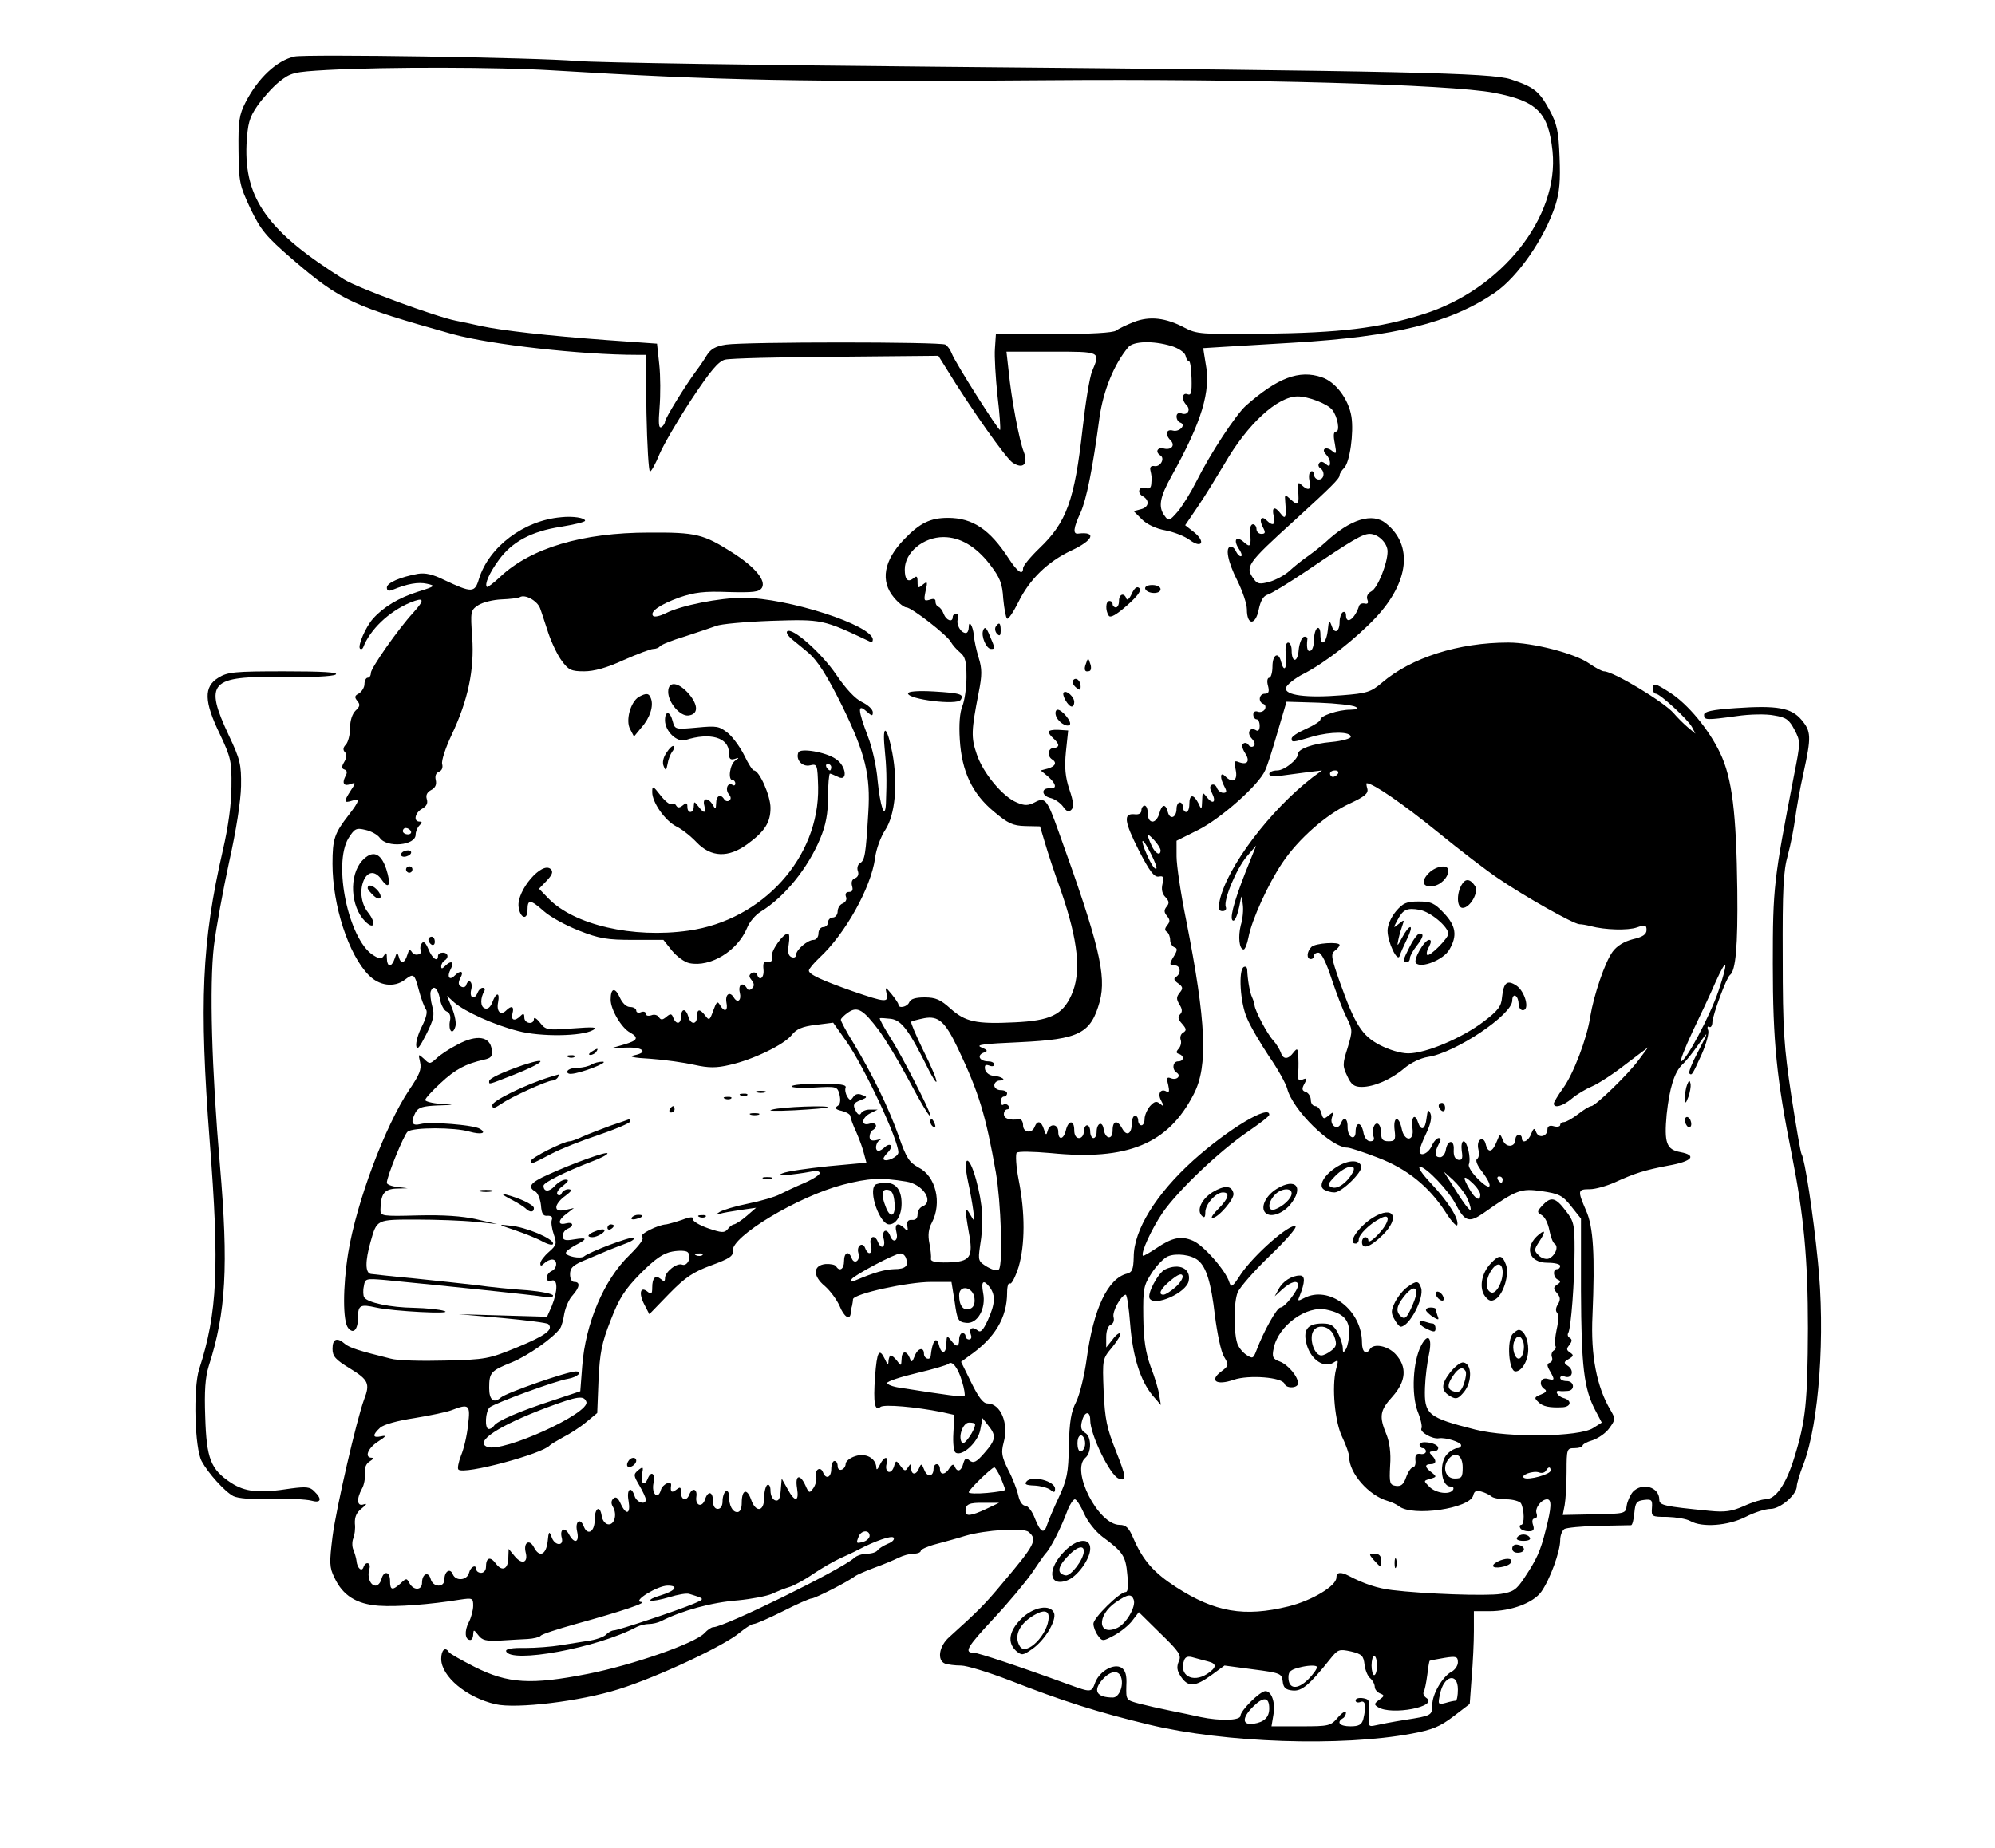 <svg xmlns="http://www.w3.org/2000/svg" width="832" height="770.667" version="1.0" viewBox="0 0 624 578"><path d="M92.1 17.7c-5.5 1.2-11.4 6.7-15.3 14.3-2 3.9-2.3 5.9-2.2 15 .1 9.9.3 10.9 3.7 18.2 3.3 6.8 4.7 8.6 13.4 16.1 14.9 12.8 18.8 14.5 49.8 23.2 11.9 3.3 40.5 6.5 57.8 6.5h2.7l.2 18.2c.2 10.1.7 18.3 1.1 18.3.4 0 1.8-2.5 3-5.5 1.3-3 5.8-10.7 10-17.1 5.9-8.9 8.4-11.9 10.5-12.4 1.5-.4 17.1-.8 34.7-.9l32-.3 2.5 4c7.6 12.4 18.6 28 20.7 29.4 3.3 2.2 5 .5 3.5-3.4-1.4-3.5-3.9-16.8-4.7-25.1l-.7-6.2h14.1c15.5 0 15.3-.1 12.7 6.1-.8 1.9-2.1 10-3 18.1-2.5 22.3-5 29.2-13.5 37.3-2.8 2.7-5.1 5.5-5.1 6.2 0 2.4-1.7 1.3-4.5-3-5.9-9.1-11.3-12.7-19-12.7-5.5 0-8.8 1.6-13.7 6.7-6.4 6.6-7.5 13.1-3.2 18.2 1.4 1.7 3.2 3.1 3.9 3.1 1.6 0 12.7 8.6 13.9 10.8.5.9 1.8 2.4 2.9 3.3 1.6 1.3 2 2.8 2 7.7 0 3.3-.6 7.4-1.3 9.1-.8 2-1.1 5.7-.8 10.4.6 10 3.9 17 10.7 22.6 4.4 3.7 5.9 4.4 9.8 4.5l4.6.1 1.5 5c.8 2.8 3 9.5 5 15 5.5 15.9 6.5 25.8 3.3 32.8-2.8 6.2-6.7 8-17.8 8.5-12.1.6-15.4-.2-20-4.3-3.1-2.8-4.6-3.5-8.1-3.5-2.9 0-4.4.5-4.8 1.5-.6 1.5-3.4 2.1-3.4.7 0-.4-1-1.8-2.1-3.2-2-2.4-2.1-2.4-1.6-.2.7 2.9-.3 2.8-10.5-.7-9.9-3.5-13.8-5.3-13.8-6.5 0-.5 1.5-2.3 3.3-4 8.1-7.5 16.1-21.9 17.4-31.1.3-2.8 1.8-6.8 3.2-8.9 3.1-4.7 4-14.5 2.2-24.1-1.6-8.4-3.2-9.5-2.4-1.4.6 5.9.7 9.7.4 17.4-.3 5.2-1.8.7-2.6-7.4-.3-4.1-1.7-10.4-3.1-13.9-3.1-8.2-3.2-10.2-.4-7.7 1.7 1.5 2 1.6 2 .3 0-.9-1.5-2.3-3.4-3.2-2.1-1-5-4.1-8-8.5-4.5-6.7-13.9-15.1-15.4-13.6-.4.4.4 1.6 1.8 2.7s3.4 2.8 4.5 3.7c3.2 2.6 6.2 7.4 11.1 17.3 7.1 14.6 8.7 21.4 8 32.8-.8 13.4-1.1 15.1-2.6 16-.7.4-1 1.5-.7 2.4.4 1 .1 1.9-.8 2.3-1 .3-1.3 1.2-1 2.4.4 1.3.1 1.9-.9 1.9s-1.3.6-1 1.5c.4.8-.1 1.7-1 2.1-.9.3-1.6 1.5-1.6 2.5s-.7 1.9-1.5 1.9-1.5.7-1.5 1.5-.7 1.5-1.5 1.5-1.5.9-1.5 2-.7 2-1.5 2c-1.9 0-5.5 3.1-5.5 4.7 0 .7-.6 1-1.4.7-1-.4-1.3-1.5-.9-4 .3-1.9.2-3.4-.2-3.4-1.6 0-5.5 5.6-5.1 7.3.3 1.2-.1 1.7-1.2 1.5-1.3-.2-1.6.4-1.4 2.4.3 2.7-1.3 3.9-2 1.6-.2-.6-1-.8-1.7-.4-.9.6-.9 1.1 0 2.2.8 1 .9 1.8.2 2.5-.8.8-1.3.7-1.7 0-1.3-2.1-2.8-1.1-2.2 1.4.6 2.4-.7 3.5-1.9 1.5s-2.7-1-2.3 1.5c.6 2.8-.6 3.3-2 .9-.8-1.4-1.1-1-2.1 1.7-1.1 3.1-1.3 3.2-2.5 1.6-1.7-2.2-2.6-2.2-2.6.3 0 2.6-2 2.6-2.7 0-.3-1.1-.9-2-1.4-2-.5 0-.9.9-.9 2 0 2.4-1.5 2.6-2.4.4-.5-1.4-.9-1.4-2.2-.3-1.2 1-1.7 1-2.3.1-.4-.7-1.5-1-2.4-.6-1 .3-1.7.1-1.7-.5s-.7-.8-1.5-.5c-.8.4-1.5.1-1.5-.5s-.9-1.1-1.9-1.1c-1.2 0-2.4-1.2-3.2-2.9-1.5-3.4-2.9-3.1-2.9.6 0 3.1 3.4 8.9 6.1 10.3 2.8 1.6 2.3 2.5-1.8 3.7l-3.8 1.1 4.5-.1c5.1-.2 6.9 1.5 2.4 2.4-2 .4-.4.8 5.1 1.1 4.4.3 10.6 1.2 13.7 1.9 4.5 1 6.9 1 11.1 0 7.2-1.6 16.9-6.3 19.3-9.3 1.5-1.9 3.3-2.7 7.5-3.2l5.5-.7 4.1 5.8c5.6 8 16.3 30.8 16.3 34.8 0 1.3-3.7 3.1-4.6 2.2-.3-.2.3-1.2 1.2-2.1.9-.9 1.4-2 1-2.3-.3-.4-1.2-.1-1.8.5-.7.7-1.6 1.2-2 1.2-1.3 0-.9-2.8.5-3.4.6-.3.2-.3-1 0-1.6.4-2.3.1-2.3-1 0-.8.4-1.8 1-2.1 1.8-1.1 1-2.6-1-2-2.8.9-2.6-1.9.3-3.3l2.2-1.1h-2.2c-1.2-.1-2.5.4-2.9 1-.4.8-.9.7-1.5-.2-1.3-2.2-1.1-2.9 1.4-3.8 2-.8 2.1-1 .3-1.6-1.1-.5-2.1-.3-2.7.6-.8 1.2-1.1 1.2-1.9-.1-.5-.8-.8-2.1-.5-2.8.3-.9-1.7-1.2-8-1.2-4.6 0-8.6.3-8.9.8-.2.4 2.9.6 6.9.4 7.3-.4 7.4-.4 8.1 2.3.4 1.8.2 3-.7 3.5-.9.6-.5 1.1 1.4 1.5 1.5.4 2.7 1.1 2.7 1.7 0 .5.8 2.8 1.9 5.1 1 2.3 2.1 5.4 2.4 6.8l.7 2.6-11.9 1.1c-6.6.7-13 1.6-14.3 2.2-1.8.7-1.1.8 2.7.4 2.8-.3 5.7-.8 6.7-1 .9-.3 1.9-.1 2.2.4.3.5-1.8 1.9-4.7 3.2-2.9 1.2-6.4 2.9-7.8 3.6-1.5.8-5.9 2.1-9.9 2.9-4 .8-7.9 2-8.9 2.6-1.4.9-1.4 1 0 .6.9-.3 3.8-.8 6.5-1.2l4.9-.7-3 2.6c-1.6 1.4-3.4 2.5-3.9 2.6-.5 0-1.4.7-2 1.5-1 1.2-1.8 1.2-6.2-.3-2.8-1-4.9-2.3-4.7-2.9.3-.7-.8-.7-3.4.3-2.1.7-4.3 1.3-4.9 1.4-2.6.1-8.7 3.2-7.6 3.9.8.5-.6 2.4-3.9 5.7-8 7.7-13.8 21.4-14.8 34.8l-.6 7.8-8.7 2.9c-9.9 3.2-17.4 6.4-18.3 7.9-.3.5-1 1-1.6 1-1.4 0-1.1-5.6.3-6.8 1.9-1.4 20.6-8.3 24.5-8.9 2.9-.5 4.8-2.3 2.4-2.3-2.6 0-21.9 6.7-23.5 8.2-2.2 1.9-3.6.7-3.6-3 0-4.9.5-5.4 7.2-8.1 4.9-2 12.9-7.6 15-10.6.4-.5 1-2.6 1.3-4.6.4-2 1.5-4.6 2.6-5.7 2.2-2.5 2.5-4.2.5-4.2-.8 0-1.3-1-1.3-2.4 0-2 .9-2.9 5.1-4.6 2.8-1.2 6-2.5 7.1-3 1.1-.4 3.5-1.4 5.4-2.1 1.9-.7 2.9-1.5 2.2-1.7-1.1-.4-13.7 4.4-15.4 5.8-1.1.9-5.7 0-5.7-1.1 0-.5 1.4-1.5 3-2.4 3.9-2 3.8-2.5-.5-1.8-2.8.5-3.5.2-3.5-1.1 0-.9.7-1.9 1.5-2.2 2.2-.9 1.8-2.3-.5-1.7-2.7.7-2.5-1.1.3-3.1l2.2-1.7-2.7.6c-2 .4-2.8.1-2.8-.9 0-.8 1.2-2.4 2.8-3.5 2-1.5 2.3-2 1-2.1-.9 0-1.8.6-2.1 1.2-.2.7-.8.9-1.3.5-.5-.5.2-1.7 1.6-2.7 1.8-1.4 2.1-2 .9-2-.9 0-2.4.9-3.4 2-1.7 1.9-3.5 1.9-3.5-.1 0-1 6.9-4.4 15.2-7.6 2.7-1 4.8-2.1 4.8-2.5 0-.8-10.6 3-18.7 6.7-5.4 2.4-6.4 3.8-3.9 5.2.8.4 1.6 2.4 1.8 4.3.2 2.7.7 3.5 2.1 3.3 1.2 0 1.6.4 1.3 1.3-.3.7 0 2.8.6 4.5 1 2.9.9 3.4-1.5 5.5-1.5 1.3-2.7 2.9-2.7 3.6 0 .9.3.9 1.2 0 .7-.7 1.8-1.2 2.5-1.2 1.8 0 1.6 2.9-.2 3.6-.8.4-1.5 1.3-1.5 2.1 0 .9.6 1.3 1.5.9 2-.7 2 3.2.1 7.9l-1.5 3.4-13.8-.4-13.8-.4 13.7 1.2c7.5.7 14 1.5 14.3 1.9 1.7 1.7-.9 3.6-9.6 7.2-9 3.7-10 3.9-22.7 4.2-7.4.2-15 0-17-.6-10.1-2.5-12.8-3.4-14.3-4.6-2.5-2.2-3.9-1.6-3.9 1.5 0 2.4.9 3.4 5.5 6.2 5.7 3.5 6.3 4.7 4.4 9.6-2.3 6.1-8.8 34.3-9.9 43-1 8.1-1 9.6.6 12.8 2.6 5.6 6.9 8.3 13.9 8.8 5.7.4 16.1-.4 25.3-1.9 4-.6 4.2-.5 4.2 1.9 0 1.3-.6 3.7-1.4 5.2-1.4 2.7-1.2 5.5.5 5.5.5 0 .9-.8.9-1.8.1-1.5.2-1.5 1.6.3 1.2 1.6 2.4 1.9 6.7 1.7 2.9-.2 6.8-.4 8.7-.5 1.9-.1 3.8-.6 4.1-1 .3-.5 5.3-2.1 11-3.7 14.5-4 22.8-6.8 20.4-6.9-2.8-.2 5.2-5.1 8.3-5.1 3.6 0 2.5 1.6-2 3-2.4.7-3.8 1.4-3.3 1.7.6.2 3.2-.3 5.9-1.1 2.6-.8 5.4-1.3 6.2-1 4.9 1.5 5 1.5 1.5 3-4.9 2.1-23.8 8.4-25.1 8.4-.6 0-1.8.6-2.5 1.4-.8.7-3.3 1.6-5.7 1.9-2.4.4-6.3 1-8.8 1.4-2.5.4-7.3.8-10.8.8-3.9-.1-6.1.3-5.9 1 1.3 4 28.6-1 40.9-7.6 1-.5 2.7-.9 3.8-.9 1.1 0 2.8-.4 3.8-.9 6.5-3.3 15.9-5.9 24.1-6.5 4.1-.4 8.8-1.3 10.5-2 1.7-.8 4.2-1.8 5.6-2.2 1.3-.4 4.7-2.2 7.4-4.1 2.7-1.8 6.5-4 8.5-4.9 2-.9 4.4-2 5.5-2.6 5.3-2.8 10.6-4.6 11.1-3.8.4.6-.5 1.4-1.8 1.9-1.4.6-2.8 1.5-3.2 2-.3.6-1.8 1.1-3.2 1.1-1.5 0-3.4.6-4.2 1.4-4.2 3.7-40.6 21.6-44 21.6-.6 0-1.8.8-2.8 1.9-3.1 3.2-22.3 9.9-36.4 12.7-17.8 3.5-25 3.1-35.5-2.2-4.1-2.1-7.7-4.1-8-4.6-1.1-1.8-2.4-.7-2.4 2.1 0 5.5 7.9 12.1 17 14.2 6.5 1.5 26.5-.9 38.5-4.7 12.2-3.8 33.3-13.7 38-17.8 1.7-1.4 3.6-2.6 4.2-2.6.7 0 4.8-1.8 9.2-4 4.3-2.2 8.4-4 9-4 1 0 11.5-5.3 13.6-7 .6-.4 3.3-1.6 6-2.6 2.8-1 6.1-2.4 7.5-3.1 1.4-.7 3.5-1.3 4.8-1.3 1.2 0 2.2-.4 2.2-.9 0-.4 2.1-1.4 4.8-2.1 2.6-.7 6.7-1.8 9.2-2.6 6.1-1.8 18.1-2.6 19.7-1.2 2.9 2.4 2.1 3.9-8.2 16.1-5.4 6.5-7.5 8.6-16.6 16.8-3.2 2.8-3.9 7.3-1.3 8.3.9.3 3.1.6 5 .6 1.8 0 8.6 2.1 15.1 4.6 16.6 6.5 27.6 10 43.8 13.9 23.7 5.7 60.1 6.9 82 2.8 6.5-1.2 8.9-2.2 13.1-5.4l5.1-3.9.6-8.3c.4-4.5.7-11 .7-14.5V504h4.8c6.9 0 13.8-2.6 16.3-6.1 2.7-3.8 5.9-12.6 5.9-16.1 0-1.5.6-3 1.3-3.5.6-.4 5.5-.9 10.7-1 5.2-.1 9.8-.2 10.2-.2.4-.1.8-1.8 1-3.9.3-3.2.7-3.7 3-4 2.4-.3 2.7 0 2.5 2.5-.2 2.7-.1 2.8 4.8 2.8 2.8.1 6 .6 7.2 1.3 3.7 2.1 11.8 1.5 17.3-1.3 2.7-1.4 6.2-2.5 7.8-2.5 3 0 8.2-4.4 8.2-7.1 0-.7.9-3.9 2.1-6.9 4.9-12.8 6.9-40.7 4.5-63.6-1.5-15-4.1-31.8-5.1-33.4-.3-.4-1.7-8.6-3.2-18.2-2.3-15.3-2.7-20.3-2.7-43.3-.1-21.3.2-27.1 1.6-32 .9-3.3 1.9-8.5 2.3-11.5.4-3 1.5-9.4 2.6-14.2 2.5-11.4 2.4-13-.6-16.6-3.2-3.8-7.6-4.6-20.6-3.7-7.5.5-9.9 1.1-9.9 2.1 0 1.7.7 1.7 10.2.4 4-.6 9.3-.7 11.7-.2 3.8.6 4.7 1.3 6.4 4.5 1.9 3.7 1.9 3.8-.2 14.4-6.3 32.6-6.6 34.7-6.6 58.8 0 24.4 1.2 36.1 6 60 3.7 18.7 5 32.3 5 54-.1 23-.7 28.9-4.2 40.2-2.6 8.6-5.9 13.3-9.1 13.3-1.1 0-4.1.9-6.7 2.1-3.9 1.7-5.9 2-10.9 1.5-14.1-1.4-15.6-1.7-15.6-3.5 0-4-5.4-5.5-8.3-2.4-.8 1-1.7 2.9-1.9 4.3-.3 2.5-.5 2.5-10.2 2.7l-9.8.2.6-3.1c.3-1.7.6-6.4.6-10.4 0-7.2.1-7.4 2.5-7.4 1.4 0 2.5-.4 2.5-.8s1.4-1.2 3.2-1.7c1.7-.6 4.1-2.2 5.2-3.8 1.9-2.6 1.9-2.9.4-5.5-4.4-7.3-6.3-17.3-5.7-29.7.8-18.7.3-27.7-2-32.8-2.7-6.3-2.7-6.7 1.2-6.7 1.7 0 5.2-1 7.7-2.1 6.3-2.9 9.5-3.9 16.9-5.3 7.4-1.3 9-3.2 3.7-4.2-4.4-.8-5.1-2.9-4.3-11.8.9-8.3 2.4-13.2 4.9-15.6 1.2-1.1 3.4-3.9 5-6.2 3.5-5 3.3-4.3-.5 3-1.6 3-2.6 5.7-2.3 6 .8.7.9.5 3.9-6.1 1.4-3.2 2.3-6.5 2-7.4-.4-.9-.2-1.4.3-1.1.5.4 1-.4 1-1.5.2-2.5 4.4-13.9 5.5-14.7 1.8-1.3 2.5-9.1 2.3-26.5-.3-24.2-1.6-35.1-5.4-43-3.5-7.3-10-15.2-15.6-18.8-4.8-3.1-5.4-3.2-5.4-1.2 0 .8.4 1.5.9 1.5 1.3 0 10 8 11.3 10.4l1.1 2.1-2.4-2c-1.3-1.1-3.3-3.1-4.4-4.4-3-3.5-18.9-13.1-21.8-13.1-.6 0-2.7-1.1-4.7-2.5-4.4-3.1-17.6-6.5-25.2-6.5-15.6 0-30.4 4.7-39.6 12.6-3.4 2.9-4.7 3.3-12.5 3.9-11.1.9-17.9 0-17.5-2.3.2-.9 2.7-3 5.7-4.5 6.6-3.4 16.1-10.8 22.5-17.6 10.3-11.1 11.6-22.5 3.2-29.3-4.3-3.6-11.3-1.4-19.1 5.9-1.1 1-3.5 2.9-5.3 4.2-1.9 1.3-4.5 3.4-5.9 4.7-1.4 1.3-4.2 2.8-6.2 3.4-3 .8-3.8.7-4.8-.7-3-4-2.5-4.8 12.7-18.6 11.4-10.4 14-13 14-14 0-.5.6-1.5 1.4-2.3 1.8-1.7 3.1-11.1 2.3-16.1-.9-5.5-5-10.9-9.3-12.3-7.1-2.4-13.8.2-23.7 8.9-3.2 2.9-11.1 14.9-15.5 23.7-1.7 3.4-4.3 7.6-5.8 9.4-2.6 3-2.9 3.1-4.1 1.4-2.1-2.8-1.6-5.8 2.2-12.6 9.4-16.9 12.3-26.4 10.6-35.1-.4-2.6-.8-4.7-.7-4.8.1 0 7.6-.5 28.1-1.7 31.9-1.9 49.1-6.2 63-15.6 7.2-4.9 15.6-17 19-27.4 1.3-4.1 1.6-7.7 1.3-15-.3-8.3-.8-10.4-3.2-14.9-3.2-5.8-4.8-7.1-12.1-9.5-6.2-2-32.4-2.6-178-3.9-56.6-.5-107.9-1.3-114-1.8-12.7-1.1-84.8-2.2-88.4-1.4zm80.4 4.3c52.6 3.2 78.8 3.7 155 3.1 62.9-.5 125.9 1.3 139.7 3.9 13.6 2.6 17.1 6.1 18.4 18.3 2.1 20.6-15.9 43.3-40.5 51-14 4.4-25.8 5.8-50.1 6.1-19.3.2-20.7.1-24.5-1.9-5.8-3.1-10.9-3.7-15.8-1.8-2.3.9-4.8 2.1-5.6 2.7-.9.7-8 1.1-19.5 1.1h-18.1l-.3 4.5c-.2 2.5.2 9.1.8 14.8.7 5.7 1 10.5.8 10.7-.4.4-14-21-15.1-23.9-.4-1.1-1.3-2.4-2-2.8-1.5-.9-62.5-.9-68.6 0-3.3.5-4.8 1.4-6 3.3-.9 1.5-2.4 3.7-3.4 5-3.2 4.3-9.7 14.8-9.7 15.8 0 .5-.5 1.3-1.1 1.7-.9.5-1-1.2-.6-6.2.3-3.8.3-9.8-.1-13.4l-.7-6.5-15.5-1.1c-19-1.4-32.9-3-39.5-4.4-2.7-.6-6.3-1.4-8-1.7-6.4-1.3-30.6-10.2-34.9-12.9-23.8-14.9-31.2-25.2-30.5-42.2.4-6.6.8-8.3 3.4-12.1 1.7-2.4 4.7-5.8 6.8-7.5 3.7-2.9 4.5-3.1 15-3.7 19-1 53.4-.9 70.2.1zm193.8 86.2c2.3.7 4.2 2 4.5 3 .2 1 .7 1.8 1.1 1.8.4 0 .7 2.4.8 5.4.1 4.4-.1 5.4-1.3 4.9-1.7-.6-1.9 1.8-.3 3.4 1.5 1.5.3 3.4-1.6 2.6-.9-.3-1.5.1-1.5 1 0 .8.5 1.7 1.2 1.9 1.9.7-.3 3-2.3 2.5-2.1-.6-2.6 1.2-.8 3 1.6 1.6.3 3.2-2.1 2.6-2-.5-2.8 1.1-1 2.2 1.4.9 0 3.6-1.9 3.3-1-.2-1.5.3-1.3 1.2.4 1.9.5 2.1.3 4.4-.1 1.2-.6 1.6-1.6 1.3-2.1-.9-3.1 1.4-1.1 2.5 2.3 1.3 2 3.5-.6 4.1l-2.2.6 2.6 2.6c1.5 1.5 4.4 2.9 7.3 3.4 2.6.5 6 1.8 7.6 3 3.8 2.8 5.1.6 1.4-2.4l-2.8-2.2 4-5.9c2.2-3.2 5.9-9.3 8.3-13.3 7.2-12.5 16.6-21.1 22.9-21.1 3.3 0 9.3 2.3 10.8 4.2 1.7 2.1 2.5 6.8 1.2 6.8-.8 0-.9 1.2-.4 3.7.6 3.3.5 3.5-.9 2.3-1.9-1.5-3.5-.5-1.8 1.2.7.7 1.2 1.8 1.2 2.6 0 1.1-.3 1.2-1.4.3-.9-.8-1.6-.8-2-.2-.4.5-.2 1.2.4 1.6 1.5 1 1.2 3.5-.5 3.5-.8 0-1.5-.7-1.5-1.6 0-.8-.5-1.2-1-.9-.6.3-.7 1.7-.4 3.1.7 2.6-.4 3.1-2.5 1.1-1-1-1.2-.7-1.1 1.3.4 5 .1 5.4-2.1 3.4-2.1-1.9-2.1-1.9-1.9.6.4 4.8.1 5.7-1.4 3.7-1.9-2.5-2.9-2.1-2.2.8.7 2.7-.3 3.2-2.2 1.3-1.7-1.7-2.5-.3-1.2 2.1.9 1.7.8 2.1-.5 2.1-.8 0-1.5-.7-1.5-1.5s-.5-1.5-1.1-1.5c-.6 0-1 1-.9 2.2.4 4.7.1 5.2-1.8 3.5-2.5-2.3-3.6-.9-1.7 2 .9 1.3 1.1 2.3.6 2.3-.5 0-1.1-.7-1.5-1.5-.3-.8-1-1.5-1.6-1.5-1.9 0-1 4.7 2 10.6 1.6 3.2 3 7.3 3 9 0 5.1 2.7 5.1 3.7.1.6-2.9 1.5-4.3 2.8-4.7 1.1-.3 6.7-3.7 12.3-7.5 14-9.5 17.4-11.5 19.6-11.5 2.7 0 5.6 2.9 5.6 5.5 0 3.7-3.1 11.5-5.1 12.5-1.1.6-1.6 1.6-1.2 2.6.4 1 .1 1.4-.8 1.2-.8-.2-1.6.1-1.8.7-1.3 4.1-4.1 6.1-4.1 2.9 0-.8-.4-1.2-1-.9-.5.3-1 1.7-1 3 0 3.2-1.6 4-2.5 1.2-.7-1.9-.9-1.7-1.2 1.5-.5 4.3-2.3 5.2-2.3 1.2 0-1.4-.4-2.3-1-1.9-.5.3-1 1.9-1 3.5s-.4 3.2-1 3.5c-1 .6-1.4-.7-1.1-3.4.2-.7-.4-1.1-1.1-.9-.7.3-1.4 2.1-1.6 4.1-.3 4.1-2.2 4.1-2.2.1 0-1.3-.5-2.4-1.1-2.4-.7 0-1 1.5-.7 4 .4 4.2-.6 5.5-1.5 2-.8-3.3-2.7-2.3-2.7 1.5 0 1.9-.5 3.5-1 3.5-.6 0-.8 1.1-.4 2.5.5 1.9.2 2.5-1 2.5-1.8 0-2.2 2.6-.4 3.2.6.2.8 1 .4 1.7-.5.7-1.4 1-2.2.7-.8-.3-1.4.1-1.4.9s.5 1.5 1 1.5c.6 0 1 .9 1 2.1 0 1.1-.4 1.7-1 1.4-2-1.3-3.2.7-1.5 2.5 1 1.1 1.2 2 .6 2.4-.5.4-1.2.2-1.6-.4-.4-.6-1.1-.8-1.6-.4-.6.3-.4 1.5.5 2.9 1.7 2.6.8 3.9-1.9 2.9-1.5-.6-1.6-.3-1 2.4.7 3.4-.9 4.4-3.3 2-1.6-1.6-1.7.5-.2 3.3.8 1.5.7 1.9-.4 1.9-.7 0-1.7-.7-2-1.6-.3-.8-1-1.2-1.6-.9-.7.4-.6 1.3.1 2.6 1.4 2.8.3 3.7-1.6 1.3-1.4-1.8-1.4-1.7-1.5 1.1-.1 2.9-.2 2.9-1.2.7-1.5-2.9-2.8-2.8-2.8.3 0 1.4-.4 2.5-1 2.5-.5 0-1-.7-1-1.5s-.4-1.5-1-1.5c-.5 0-1 .9-1 1.9 0 2.8-2 3.7-2.7 1.2-.7-2.8-1.9-2.7-2.7.4-.4 1.4-1.3 2.5-2.1 2.5-.9 0-1.5-1-1.5-2.5 0-1.4-.4-2.5-1-2.5-.5 0-1 .7-1 1.5 0 .9-.8 1.4-2.2 1.2-3.5-.3-3.2 2.2 1.4 11.3 3.4 6.6 4.8 8.4 6.2 8.2 1.5-.3 1.7.1 1.2 2.3-.4 1.7-.1 3.1.9 4.1 1.2 1.3 1.3 1.9.4 3s-.8 1.8.1 2.9c1 1.2 1 1.8.1 2.9-.8 1-.9 1.6-.1 2.1.5.3 1 1.5 1 2.5s.6 2 1.3 2.3c1 .3 1 .9 0 2.6-1.7 2.7-1.6 3.1.2 3.1s2 2.6.3 3.6c-.8.5-.6 1.1.7 2 1.5 1.1 1.6 1.6.5 2.9-1.1 1.4-1.1 2-.1 3.7.9 1.4 1 2.3.2 3.1-.8.8-.6 1.6.6 2.9 1.4 1.6 1.5 2.1.4 2.8-.8.4-1.1 1.5-.8 2.3.3.8 0 2-.6 2.7-.9 1-.9 1.4.1 1.7 1.7.6 1.5 2.3-.3 2.3-1.7 0-2 2.5-.5 3.5 1.6 1 .1 2.5-1.7 1.8-1.3-.5-1.5-.2-.9 2.1.4 1.8.3 2.5-.4 2.1-1.9-1.2-3.1.5-1.8 2.8 1 1.9.9 2-.3 1s-1.8-.8-3.2.7c-.9 1.1-1.7 2.9-1.7 4s-.4 2-1 2c-.5 0-1-.7-1-1.5s-.4-1.5-1-1.5c-.5 0-1 1.1-1 2.4 0 3.3-1.6 4.2-3 1.6-1.5-2.8-3-2.5-3 .6s-2.3 2.8-2.8-.4c-.4-2.7-2.2-1.9-2.2.9 0 1-.4 1.9-1 1.9-.5 0-1-.9-1-2s-.4-2-1-2c-.5 0-1 .9-1 2s-.7 2-1.5 2c-.9 0-1.5-.9-1.5-2.5 0-3.2-1.8-3.2-2.6 0-.7 3-2.4 3.3-2.4.5 0-2.5-2.7-2.7-3.3-.3-.4 1.5-.6 1.5-1.2-.5-.8-2.5-2-2.9-2.9-.7-.8 2.2-3.6 1.8-3.6-.5 0-1.2-.6-2-1.2-1.9-3.1.4-4.8-.2-4.8-1.6 0-.8.5-1.5 1.1-1.5.5 0 .7-.5.4-1-.4-.6-1.1-.8-1.6-.5-.5.4-.9-.1-.9-.9 0-.9.5-1.6 1-1.6.6 0 1-.5 1-1 0-.6-.9-1-2-1s-2-.7-2-1.5.8-1.5 1.7-1.5c2.4 0 .7-1.3-2-1.5-1.2-.1-2.3-.9-2.6-2-.2-1.3.1-1.6 1.3-1.2.9.4 1.6.2 1.6-.3 0-.6-.9-1-1.9-1-2.6 0-3.7-1.8-1.5-2.7 1.5-.5 1.4-.8-.7-1.7-1.9-.8.8-1.1 12.1-1.6 18.7-.9 22.2-2.7 25-12.8 2.1-8.1-.2-17.9-12.9-53.1-3.6-10.1-4.2-10.9-7.5-9.1-2 1-3.1 1.1-5.6 0-4.4-1.8-10.6-9.3-12.5-15.1-1.8-5.2-1.7-7.4.6-19.2 1.1-5.5 1.1-7.5 0-11-.7-2.3-1.4-5.4-1.5-7-.3-3-1.6-5-1.6-2.4 0 .9-.4 1.7-.9 1.7-1.6 0-3.1-2.7-2.5-4.4.3-.9.1-1.6-.5-1.6s-1.1.4-1.1 1c0 1.8-2 1.1-2.8-.9-.4-1.1-1.1-2.1-1.7-2.3-.5-.2-.9-.9-.9-1.6.1-.8-.5-1.1-1.8-.6-1.8.5-1.9.3-1.3-2.7.7-3 .6-3.2-.9-2-1.4 1.2-1.6 1.1-1.6-.9 0-1.8-.3-2-1.3-1.1-1.8 1.4-2.7.4-2.7-2.8 0-5.3 5.8-10.1 12.1-10.1 5.2 0 10.1 2.9 14.4 8.4 3.3 4.3 4 6 4.3 10.9.3 3.1.8 5.9 1.2 6.2.4.3 2-2.1 3.5-5.1 3.5-7.2 9.2-12.7 16.6-16.2 6.9-3.2 8-6 2.2-5.3-1.8.3-1.6-1.7.7-6.6 1.8-4.1 3.7-13.2 5.9-29.7 1.2-8.4 4.5-16.6 9-22 1.6-1.9 7.7-2.1 13.4-.4zM424 221.1c1.1.6.7.8-1.6.9-3.8 0-9.4 1.9-9.4 3.1 0 .5-2 1.8-4.5 2.9-2.5 1.1-4.5 2.4-4.5 3 0 1.3.2 1.3 6.6-.6 5.7-1.6 11.9-1.6 11.9.1 0 .5-2.7 1.3-6 1.6-5.9.5-10.5 2.2-10.5 3.7 0 1.8-4.3 5.2-6.5 5.2-1.4 0-2.5.5-2.5 1.1 0 .7 1.4.9 4 .5 2.2-.3 5.9-.8 8.3-1.1l4.2-.5-3 2.2c-13.3 10.3-26.7 28-29 38.5-.5 2.6-.3 3.3.9 3.3.9 0 1.3-.6 1-1.3-.8-2.1 3.3-11.9 6.5-15.7l3-3.5-3.4 8.5c-3.8 9.7-5.1 15-3.7 15 .5 0 1.3-1.9 1.8-4.3.8-4.1.8-4.1 1.1-1 .3 1.8 0 4.8-.6 6.7-.9 3.6-.5 7.6.9 7.6.4 0 1.1-1.7 1.5-3.8 1-5.4 6.2-16.8 10.6-23.3 5-7.5 13.9-15.3 21.2-18.6 4.5-2.1 5.7-3.1 5.4-4.5-.3-1-.4-1.8-.2-1.8 2 0 11.5 6.6 22.1 15.2 7.1 5.8 15.6 12.3 18.9 14.5 8.5 5.8 23.6 14.3 25.5 14.4.8 0 2.4.3 3.5.6 4.5 1.2 11.7 1.4 14.5.4 2.6-.9 3-.8 3 .8 0 1.4-1.2 2.2-4.3 2.9-2.7.7-5 2.1-6.3 3.9-2.4 3.2-5.9 13.6-7 20.3-1 6.8-5.3 18-8.5 22.4-1.6 2.2-2.9 4.4-2.9 4.8 0 1.6 2.9.8 5.7-1.6 1.5-1.3 4.4-3 6.3-3.8 1.9-.8 6.7-3.9 10.5-6.9l7-5.3-2.9 3.9c-3.2 4.4-13.6 14.5-14.9 14.5-.5 0-2.3 1.1-4.1 2.5-1.8 1.4-3.8 2.5-4.4 2.5-.7 0-1.2.4-1.2.9s-.9.7-2 .4c-1.3-.4-2 0-2 1 0 2.2-2.7 2.9-3.5.9-.6-1.5-.8-1.4-1.6.5-.8 2.3-2.9 3.2-2.9 1.3 0-.6-.4-1-1-1-.5 0-1 .6-1 1.4 0 2.5-3 2.7-3.9.3-.9-2.2-.9-2.2-2 .5-1.3 3.3-2.7 3.6-3.4.7-.3-1.3-1-1.8-1.7-1.4-.7.4-.9 1.8-.6 3 .3 1.3.2 2.7-.4 3-.6.4 0 2 1.5 3.9 3.7 4.9 3 6.5-1 2.6-2-1.9-3.3-4-3.1-4.7.8-1.9-.5-7.3-1.6-7.3-.6 0-.8 1.4-.6 3 .4 2.4.1 3-1.1 2.8-1.1-.3-1.5-1.3-1.4-3.2.2-3.3-2-3.1-2.5.2-.2 1.2-1 2.2-1.8 2.2-1.7 0-1.8-1.4-.4-4.1.8-1.3.7-1.9 0-1.9-.6 0-1.6 1.1-2.2 2.5-1.1 2.4-3.8 3.5-3.8 1.5 0-.6.9-3 2.1-5.5 1.4-2.9 1.8-5.1 1.3-6.2-.6-1.4-.9-1.1-1.2 1.4-.4 3.7-1.7 4.3-2.7 1.3-1-3-2.2-1.5-1.7 2 .6 4.2-2.6 4.2-3.4 0-.9-4.2-2.7-3.8-2.2.5.4 3.1.1 3.5-1.9 3.5-1.8 0-2.3-.6-2.3-2.4 0-1.4-.4-2.7-.9-3-1.2-.8-2.2 2-1.5 3.9.4 1 0 1.5-1 1.5s-1.9-1.1-2.2-3c-.7-3.2-2.4-3.1-2.4.1 0 1.2-.5 1.9-1.2 1.6-.7-.2-1.3-1.6-1.3-3 .1-2.9-1.2-3.6-2.1-1.3-.9 2.4-3.6.7-2.8-1.8.6-1.9.5-1.9-1-.7-1.5 1.3-1.8 1.2-2.3-.7-.3-1.2-1.2-2.2-1.9-2.2-.8 0-1.4-.9-1.4-1.9 0-1-.7-2.2-1.5-2.5-1.3-.4-1.4-1-.5-2.6.9-1.6.8-1.9-.6-1.3-1.1.4-1.5.1-1.4-1.3.1-1 .2-3.5.1-5.4-.1-3.1-.3-3.3-1.5-1.8-1.7 2.3-3.3 2.3-4 0-.4-1-1.4-2.7-2.4-3.8-1.8-1.9-5.6-9.1-5.8-10.9 0-.6-.4-1.7-.8-2.6-.7-1.5-1.4-5.5-1.5-8.7-.1-.7-.5-1-1.1-.7-1.7 1.1-1.1 11.1 1 15.9 1 2.5 4.2 7.9 6.9 12 2.8 4 5.3 8.6 5.7 10.1 1.7 6.7 13.7 18.5 18.9 18.5.7 0 5 1.4 9.4 3.1 9.2 3.5 16 9 21.2 17 1.8 2.9 3.5 4.7 3.7 4.1.6-1.9-2.9-7.4-8.1-12.9-3-3.2-4.4-5.3-3.5-5.3 1.8 0 9 7.5 11.1 11.7 2.9 5.5 4.2 5.9 8.8 2.7 10.3-7.3 11.6-7.7 18.1-6.8 5.4.8 6.5 1.3 9.2 4.7l3.1 3.9v22.6c.1 23.6.9 30.6 4.5 37.4l2 3.8-2.7 1.7c-4.3 2.8-26.4 3.1-36.8.5-15-3.8-16.1-4.7-15.8-13.2.1-3.2.7-7.7 1.2-10.1 1.2-5.5-.2-7.2-2.4-3-2.6 5-3.1 15.2-1.1 20.6 1 2.4 1.5 4.8 1.2 5.3-.7 1.1 3.5 3.5 5.5 3.1 2.1-.3 6.9 1.2 6.9 2.2 0 .5-.5.9-1.2.9-.6 0-2 .7-3 1.7-2.8 2.5-2.2 10.3.9 10.3.8 0 1.1.4.8 1-1 1.7-5.4 1.1-7.4-.9-1.9-1.9-1.9-1.9.2-2.5 2.1-.6 2.1-.7.5-2-2.2-1.6-2.3-2.6-.3-2.6 1.8 0 1.9-1.2.3-2.8-.9-.9-.8-1.2.6-1.2 1 0 1.6-.6 1.4-1.3-.6-1.5-5.8-2.2-5.8-.8 0 .6.5 1.1 1 1.1.6 0 1 .5 1 1 0 .6-.8 1-1.7.8-1.3-.2-1.7.3-1.6 1.9.2 1.3-.2 2.3-.8 2.3-.5 0-1.5 1.4-2.1 3.1-.8 2.3-1.6 2.9-3.2 2.7-1.9-.3-2.1-.8-1.8-6.4.3-3.9-.2-7.4-1.2-9.8-2.3-5.6-2-7.4 1.9-11.7 4.3-4.8 4.7-9.3 1-13.3-2.4-2.6-6.8-3.5-8-1.6-1.2 2-2.5.9-2.5-2 0-10.2-10.3-18.1-18.2-13.9-1.9 1-2 .9-1.3-.7 1.7-4.3 1.8-6.4.1-6.4-2.6 0-5.4 1.8-6.7 4.3l-1.2 2.2 2.5-2.3c2.6-2.3 4.8-2.9 4.8-1.2s-4.2 7-5.5 7c-1.1 0-5.3 7.5-7.5 13.4-1 2.6-1.2 2.7-3.2 1.4-1.3-.9-2.6-2.6-2.9-3.9-1.1-3.8-1-12.5.2-15.6.6-1.5 5.1-6.7 10-11.4 5-4.8 8.6-8.9 8.1-9.3-1.7-1-13 8.9-17.1 15-2.6 4-3 4.3-3.6 2.5-1.1-3.7-8.2-11.7-11.4-13-3.7-1.6-6.5-1-11.5 2.4-2.1 1.4-4 2.5-4.1 2.3-.8-.8 2.7-8.4 6.1-13.4 4.9-7.1 18-19.5 26.7-25.4 3.6-2.5 6.7-4.8 6.7-5.3.1-3.3-12.9 4.5-23.8 14.3-11.5 10.4-18.6 21.7-18.6 30.2-.1 3.9-.5 4.8-2.1 5.2-6 1.5-10.5 11-12.6 26.6-.7 5.2-2.2 11.3-3.3 13.5-1.6 3.1-2.1 6.2-2.3 13.8-.1 8.4-.6 10.6-3.1 16-1.6 3.4-3.2 7.2-3.6 8.4-1 3.3-2.1 2.8-3.9-1.7-.8-2.2-2.2-4-3-4-.9 0-1.8-1.3-2.2-3.2-.4-1.8-1.8-5.5-3.2-8.1-2-4.1-2.2-5.3-1.4-8.4 1.7-6-.9-12.3-5.1-12.3-1.3 0-2.8-2-5-6.5l-3.2-6.5 2.3-1.7c8.3-5.7 12.1-12.1 12.1-20 0-1.9.4-3.2.9-2.8.5.3 1.7-2.1 2.7-5.2 2-6.9 2.1-16.8 0-27.3-.8-4.1-1-7.9-.6-8.4.5-.5 5-.4 10.7.1 23.9 2.4 36.7-2.8 44.7-18.5 4.5-8.7 3.9-22.4-2.4-54.4-1.7-8.3-3-17.2-3-19.9V263l6.8-3.4c7-3.5 19-14.1 20.9-18.6.7-1.4 2.4-6.8 3.9-12l2.8-9.5 10 .3c5.6.2 10.8.8 11.6 1.3zm-5.5 20.9c-.3.5-1 1-1.6 1-.5 0-.9-.5-.9-1 0-.6.7-1 1.6-1 .8 0 1.2.4.9 1zM363 266c0 1.9-1.7 1-2.8-1.5-1.7-3.7-1.5-4.2.8-1.7 1.1 1.2 2 2.6 2 3.2zm-3 1.1c1.2 2.3 1.9 4.3 1.7 4.6-.6.5-2.1-2.1-3.7-6.1-1.5-4-.3-3.1 2 1.5zM537.5 310c-2.6 7.7-10.2 22-11.7 22-.4 0 1.2-4.2 3.6-9.3 2.4-5 5.7-12 7.2-15.5 3.7-8.2 4.1-6.7.9 2.8zm-262.6 12.3c2.1 2.9 6 9.3 8.6 14.2 4.8 9 7.5 13.5 7.5 12.4 0-1.3-9-18.9-12.5-24.3-2-3.2-3.5-5.9-3.3-6.1.1-.1 1.8 0 3.5.2 3.4.5 5.7 3.7 11.9 16.2 1.3 2.5 2.3 4 2.3 3.4.1-.7-1.8-5.1-4.1-9.7-2.3-4.7-4-8.7-3.8-9 .3-.2 2.1-.7 4.1-1.1 4.4-.8 6.5 1 10.5 9.4 6.6 13.9 8.7 20.8 11.9 38.9 1.6 9.4 2.2 28.2 1 30.2-.4.7-1.7.4-3.7-.7-2.8-1.7-2.9-2-2.3-6.3 1.3-7.7.9-13.2-1.2-21-2.3-8.3-4.3-7.7-2.5.7.6 2.7 1.3 6.6 1.6 8.8.5 3.9.5 3.9-.9 1.5-1.7-3-1.8-2.1-.5 5.3 1.5 8 .6 9.4-6.5 9.6-4 .1-5.5-.3-5.3-1.2.1-.6-.1-2.8-.5-4.8-.5-2.5-.3-4.5.8-6.5 3.2-6.2 1.2-14.5-4.2-17.2-2.9-1.6-3.8-2.9-6.2-9.8-3.1-8.8-8.3-19.5-14.2-29.2-2.2-3.5-3.9-6.8-3.9-7.2 0-.4 1-1.4 2.3-2.3 2.9-2 4.7-.9 9.6 5.6zm183.7 51.9c.8 1.5 1.4 3.3 1.4 4 0 1.2-2.3-1.9-6.5-8.7l-1.9-3 2.8 2.5c1.5 1.4 3.4 3.7 4.2 5.2zm-175.2-4.6c5.3.8 8.9 6.3 5.1 7.8-.8.3-1.5 1.4-1.5 2.5 0 1.2-.6 1.8-1.7 1.7-1.3-.1-1.7.5-1.5 1.9.3 1.6.1 1.8-.9.7-2.1-2-3.2-1.4-2.5 1.3.7 2.7-1.1 3.6-2 1-1-2.5-2.7-1.7-2 1 .7 2.7-.8 3.5-1.8 1-1-2.6-2.9-1.7-2.2 1 .7 2.7-.8 3.5-1.8.9-.8-2.1-2.8-.7-2.1 1.6.7 2.3-1.3 3.7-2.1 1.6-.9-2.5-2.4-1.9-2.4.9 0 2.5-1.4 3.4-2.5 1.6-.3-.5-1.8-.8-3.3-.7-3.9.4-4.1 3.7-.2 6.9 1.7 1.5 3.7 4.2 4.6 6.2 1.4 3.5 3.3 4.7 3.5 2.2.1-.6.2-1.7.4-2.2.1-.6.3-1.5.3-2.1.3-1.7 17.1-5.4 24.5-5.4h6.3l1 6.2c.8 5.8 1.1 6.3 3.6 6.6 3.5.4 6.3-4.4 5.3-9.4-.7-3.7.1-4.3 2.1-1.7 1.8 2.5 1.7 5.1-.6 10.2-1.6 3.4-2.3 4.1-3.3 3.2-1.6-1.3-2.8-.5-2 1.5.3.8 0 1.4-.6 1.4s-1.1-.5-1.1-1c0-.6-.4-1-1-1-.5 0-1 .9-1 2 0 2.5-.9 2.5-2.6.2-1.2-1.5-1.3-1.4-1.4 1 0 3.3-1.5 3.7-2.3.6-.8-3.1-2.1-1.4-2.6 3.4-.2 1.5-2.1.8-2.1-.7 0-2.3-2-1.8-2.9.7-.8 2-1 2.1-1.6.5-1-2.4-2.5-2.1-2.5.5-.1 2.1-.2 2.2-1.4.5-.7-.9-1.6-1.7-2-1.7-.3 0-.6.8-.7 1.7 0 1.4-.3 1.3-1.1-.5-1.8-3.7-2.5-2.6-3.1 5.4-.6 8.3-.1 11 1.7 9.5 1.1-.9 11.1 0 19.1 1.6l4 .9-.3 5.6c-.2 3.3.1 5.8.7 6.2 2.1 1.3 7-3.3 7.7-7.1l.7-3.7 1.8 2.3c2.6 3.2 2.4 4.5-1.2 8.6-2.5 2.9-3.4 3.3-4.6 2.4-1.1-1-1.5-.8-2 .9-.6 2.4-1.9 2.9-2.7.9-.3-.8-.8-.7-1.6.5-1.3 2.2-3 2.3-3 .3 0-.8-.4-1.5-1-1.5-.5 0-1 .6-1 1.4 0 2.6-2 2.8-2.9.4-.8-2-1-2.1-1.6-.6-.9 2.3-2.5 2.3-2.5 0 0-1.4-.2-1.5-1-.2s-1.1 1.2-2.3-.4c-1.4-1.9-1.5-1.9-2.1.2-.9 2.7-3 1.8-2.3-.9.7-2.6-.8-2.4-2.1.3-.7 1.5-1.1 1.8-1.1.8-.2-2.9-3.3-4.6-6.6-3.5-1.6.5-3 1.6-3 2.4 0 .8-.6 1.6-1.2 1.8-.7.3-1.3-.2-1.3-1.1 0-.9-.4-1.6-1-1.6-.5 0-1 1.1-1 2.5 0 2.7-1.7 3.4-2.6 1-.8-2-2.7-.7-2.1 1.4.2 1-.2 2.6-.9 3.6-1.2 1.7-1.4 1.6-2.5-.9-1.7-3.7-3.3-3.2-2.6.9.7 4.4-.7 4.5-3 .2l-1.8-3.2-.3 3.7c-.2 2.7-.7 3.5-1.8 3.1-.8-.3-1.4-1.6-1.4-3 0-1.3-.4-2.1-1-1.8-.5.3-1 2.2-1 4.1 0 4.4-2.7 4.6-4.1.4-1.3-3.6-2.9-3-2.9 1.1 0 1.8-.5 2.9-1.4 2.9-1.5 0-2.6-2.1-2.6-5.1 0-1.1-.4-1.7-1-1.4-.5.3-1 1.7-1 3.1 0 1.5-.6 2.4-1.5 2.4s-1.5-.9-1.5-2.5c0-3-1.6-3.3-2.5-.4-.9 2.6-3.1 1.9-2.7-.9.4-2.5-1.3-3-2.2-.7-.8 2.2-2.6 1.8-2.6-.6 0-1.8-.2-1.9-1.5-.9-1.4 1.1-1.9.7-1.6-1.3.3-1.8-2.7-.5-3.2 1.4-.9 3.2-3 1.2-2.3-2.2.6-3-.7-4-1.8-1.4-1 2.6-2.3 1.6-1.8-1.3.5-2.4.4-2.6-1.2-1.3-1.5 1.3-1.5 1.6.4 4.8 1.1 1.9 2 3.8 2 4.4 0 1.8-2.9.9-3.5-1.1-1.1-3.4-2.6-2.2-1.9 1.5.7 4.1-.7 4.7-2.5.8-.8-1.8-1.5-2.3-2.3-1.5-.7.7-.7 1.6 0 2.7 1.3 2.4.3 5.7-1.7 5.3-.9-.2-1.7-1.3-1.9-2.6-.5-3.5-2.2-2.6-2.2 1.3 0 3.6-2.2 5-3.4 2-1.1-2.9-2.8-1.6-2.1 1.5.8 3.5-.8 4.1-2.5 1-1.3-2.5-3-1.8-2.3 1 .8 2.8-2.3 2.6-3.2-.3-.7-1.9-.9-1.7-1.2 1.5-.5 4.2-2.6 5.1-4.3 1.8-1.4-2.7-3.3-1.5-2.6 1.5.9 3.3-1.1 4.1-3.4 1.3l-1.9-2.3-.1 2.7c0 3.6-1.9 4.6-3.9 1.9-1.8-2.4-3.1-1.9-3.1 1.1 0 1-.7 1.8-1.5 1.8s-1.5-.5-1.5-1c0-1.8-1.8-1-2.3 1-.6 2.4-4.2 2.7-5.1.4-.8-2-2.6-.9-2.6 1.7s-3.6 2.5-4.3-.2c-.7-2.5-2.7-1.6-2.7 1.2 0 2.4-2.6 2.5-3.9.2-.9-1.7-1-1.7-2.8 0-2.6 2.3-3.3 2.2-3.3-.8s-2-3.3-2.7-.5c-.3 1.1-1.1 2-1.8 2-1.7 0-2.7-2.8-2-5.1.7-2.1-1.1-2.7-1.8-.7-.5 1.6-2 .4-2.2-2-.1-.9-.6-2.5-1-3.5-.4-.9-.4-2.5 0-3.5.4-.9.7-3 .5-4.6-.1-2.1.5-3.5 2.2-4.8 1.5-1.2 1.7-1.6.5-1.2-2 .7-2.3-1.6-.5-4.9.7-1.2 1.1-3.4.9-4.9-.1-1.7.4-3 1.6-3.7 1-.6 1.2-1.1.6-1.1-2.4 0-1.3-3 2-5.1 2.5-1.6 2.7-2 .9-1.6-2.7.6-2.8-.4-.3-2.7 1.1-1 5.4-2.2 10.7-3 4.9-.8 10.2-1.9 11.7-2.5 5.4-2.1 5.9-1.7 5.1 4.6-.3 3.2-1.3 7.5-2.2 9.6-.8 2.1-1.2 4.1-.8 4.4 1.7 1.7 26.3-4.9 28.6-7.6.3-.3 2.1-1.4 4.1-2.5 2-1 5.3-3.1 7.2-4.7l3.5-2.9.4-10.2c.4-8.6 1-11.7 3.8-18.8 2.7-7 4.4-9.6 9.4-14.7 4.6-4.6 7.1-6.3 9.9-6.8 2.2-.4 4.3-.3 4.8.2 1.4 1.4-.1 4.5-1.7 3.9-1.7-.7-5.4 2.3-5.4 4.2 0 1.1-.3 1.2-1.3.3-1.7-1.4-2.7-.4-2.7 2.7 0 2-.3 2.2-1.4 1.3-2.3-1.9-2.9.4-1.1 3.9l1.6 3.1 6.2-6.4c5.1-5.2 7.5-6.8 13.2-8.9 5.7-2.1 6.9-2.9 6.7-4.5-.6-4.4 20.3-17 34.4-20.7 8.2-2.1 11.8-2.3 19.8-1zm179.6 4.1c0 2.2-1.5 1.5-3.3-1.6-2.4-4.1-2.1-4.8.8-2.1 1.4 1.3 2.5 2.9 2.5 3.7zm7-4.7c0 .5-.2 1-.4 1-.3 0-.8-.5-1.1-1-.3-.6-.1-1 .4-1 .6 0 1.1.4 1.1 1zm-250.3 23.6c-.3.3-1.2.4-1.9.1-.8-.3-.5-.6.6-.6 1.1-.1 1.7.2 1.3.5zm63.7 1c.9 2.4-.2 3.4-3.7 3.4-2.9.1-6.2 1-12.1 3.5-1.4.6-1.7.5-1.2-.4.8-1.2 13.3-7.9 15.2-8 .7-.1 1.5.6 1.8 1.5zm91.4.7c2.5 2.1 4 6.8 5.2 17.2.7 5.5 1.9 11.3 2.8 12.8 1.6 2.7 1.6 2.9-.8 4.7-3.9 2.9-1.5 4.5 3.9 2.6 4.7-1.6 15.2-.8 15.9 1.3.5 1.5 4.2 1.4 4.2-.2 0-2.1-3.1-5.8-5.7-6.8-2.2-.8-2.5-1.4-1.9-4.2 1.4-7 10.3-13.5 16.6-12 5.1 1.1 7 3.1 7 7.1 0 2-.5 4.4-1 5.2-.8 1.3-1 1.2-1-.3 0-1-.7-3.1-1.5-4.7-1.3-2.4-2.2-3-4.9-3-4.8 0-6.2 2.1-4.8 6.9 1.4 4.5 5.3 7.1 8.2 5.4 1.7-1.1 1.7-.9.9 2-1.4 5.4-.4 16.7 2 21.4 1.1 2.3 2.1 5.1 2.1 6.1 0 5 6.1 12 12 13.7 1.4.4 3 1.2 3.6 1.7 4.3 3.3 22.1.7 23.2-3.4.3-1.4 1-1.7 2.6-1.2 1.1.3 2.5 1 3.1 1.5.5.5 2.6.9 4.6.9 2.1 0 4.1.6 4.6 1.2 1.1 1.9 1.2 6.8.1 6.8-.5 0-.6.5-.3 1 .3.6 1.5 1 2.6 1 1.6 0 1.9-.5 1.4-2-.4-1.2-.2-2 .5-2s.9-.7.6-1.6c-.6-1.6 1.5-4.4 3.3-4.4 1.5 0 1.4 2.5-.4 9.5-1.7 6.8-2.8 9.2-6.8 15.2-2.4 3.6-3.4 4.3-7.3 4.9-4.6.7-24.1 0-33.9-1.2-4.5-.5-9-2-13.7-4.5-2.5-1.3-3.8-1.1-3.8.6 0 2.6-7.7 7.2-15 9-13.8 3.4-23 1.8-35.1-6-7.1-4.6-10.4-8.4-13.4-15.3-1.4-3.3-2.3-4.2-4.3-4.2-6.7 0-15.4-17.1-10.7-21 2-1.7 1.9-6.7-.1-7.8-1.2-.7-1.5-1.7-1-3.6.8-3.2 2.6-3.4 2.6-.4 0 4.6 6.2 17.3 8.9 18.3 2.6 1 2.4-.4-.9-8.7-2.8-7-3.4-9.9-3.8-18.5-.4-10.2-.4-10.2 2.7-13.9 1.7-2.1 2.8-4 2.5-4.3-.3-.3-1.4.5-2.4 1.9l-2 2.5v-3.3c0-1.9.6-3.5 1.4-3.8.8-.3 1.2-1.3.9-2.4-.5-1.7 2.4-6.9 3.8-7 .4 0 1 4.1 1.4 9.2.8 10.2 3.2 17.7 7 22.3l2.6 3-.5-3c-.2-1.7-1.4-5.7-2.7-9-1.6-4.5-2.2-8.4-2.3-15.6-.1-8.9.1-9.8 2.7-13.8 1.5-2.3 3.8-4.6 5-5.1 2.6-1.1 7.4-.5 9.5 1.3zm-70 11.8c.2 1.8-.3 2.9-1.4 3.3-2 .8-3.4-.9-3.4-4.2 0-3.5 4.4-2.7 4.8.9zm112.6 12.1c.8 2.3.6 3.1-1 4.3-1 .8-2.4 1.5-3.1 1.5-1.9 0-3.5-3.9-2.9-6.7.9-3.5 5.7-2.9 7 .9zm-116.5 13.9c.7 2.2 1 4.3.8 4.6-.4.4-5.6-.3-20.2-2.6-2.2-.3-4-1-4-1.5s4.2-1.9 9.3-3.1c5.1-1.2 9.5-2.5 9.9-2.9 1.1-1.1 3 1.3 4.2 5.5zm-117.5 6.4c1.3 3.5-26.1 16-31 14.1-4.1-1.6 3.5-6.6 18.6-12.3 9.7-3.6 11.6-3.9 12.4-1.8zm121.6 7c0 1.8-3.3 6.6-4 5.9-1.5-1.6.1-6.4 2.1-6.4 1.1 0 1.9.2 1.9.5zm34.2 4.7c.6 1.7-.1 3.8-1.3 3.8-.5 0-.9-1.1-.9-2.5 0-2.6 1.4-3.4 2.2-1.3zm118.3 8.8c0 3.1-.3 3.5-2.5 3.5-2.9 0-4-3.6-1.9-6.1 2.1-2.6 4.4-1.2 4.4 2.6zM313 462.2c.7 1.8 1.4 3.5 1.4 3.8.1.3-2.5.7-5.6 1-3.2.3-5.8.2-5.8-.2 0-.8 7.1-7.7 8-7.8.3 0 1.2 1.5 2 3.2zm172-2.2c0 1.2-7 3.1-8.3 2.3-1.4-.8 2.9-2.4 4.7-1.7.8.3 1.7.1 2.1-.5.8-1.4 1.5-1.4 1.5-.1zm-145.9 13.5c1.1 2.5 3.6 5.6 5.7 7.2 6.4 4.7 7.3 6 7.8 11.8.4 3.7.2 5.5-.5 5.5-1.9 0-10.1 8.1-10.1 9.9 0 1 .6 2.6 1.4 3.7 1.4 1.9 1.5 1.9 5.2-.1 2-1.1 4.6-3.2 5.6-4.6l2-2.6 6.7 6.6c6 5.8 6.7 6.9 5.8 8.8-.7 1.7-.6 2.9.7 4.8 2.2 3.3 4.4 3.2 9.5-.5l4.1-3 9 1.2c8.5 1.1 8.9 1.3 9.2 3.7.2 2 .9 2.7 3.1 2.9 2.8.3 5.2-1.6 11.8-9.9 2.4-3 2.8-3.1 6.5-2.3 3.4.8 3.9 1.4 4.2 4.1.2 1.7 1 3.7 1.8 4.3.8.7 1.4 1.9 1.4 2.7 0 .7.7 1.6 1.6 2 1.5.6 1.5.8-.2 2-1.6 1.2-1.7 1.5-.4 2.3 4.2 2.7 19.2-.2 15.1-2.9-.7-.5-1.1-1.3-.8-1.8.3-.5.8-2.9 1.1-5.2.3-2.4.6-4.5.8-4.6.2-.1 2.2-.5 4.6-.9 3.7-.6 4.2-.4 4.2 1.4 0 1-.9 2.4-2.1 3-2.7 1.5-5.9 6.9-5.9 10.2 0 3.4-.2 3.5-8.6 4.8-3.8.6-7.9 1.4-9.2 1.7-2.2.5-2.3.3-2-3.8.3-3.9.1-4.4-1.9-4.7-1.3-.2-2.3.1-2.3.7s.7.8 1.5.5c1.6-.7 1.9 1.3.9 5.4-.5 1.7-1.4 2.2-4 2.2-3.3 0-4.5-1.2-2.4-2.5.6-.3 1-1.2 1-1.8 0-.7-1.2 0-2.5 1.5-2.3 2.7-2.8 2.8-11.6 2.8h-9.2l.6-3.6c.7-3.9-.6-7.4-2.5-7.4-1.7 0-7.8 6.1-7.8 7.7 0 1.5-6.3 1.7-12.5.4-2.2-.5-6.5-1.4-9.5-2-3-.6-7.4-1.6-9.7-2.2-4.1-1.1-4.1-1.1-4-5.6.2-3.3-.3-4.8-1.5-5.6-2.3-1.5-6.8 1-8.2 4.5-1.2 3.3-1.2 3.3-8.4.7-15.3-5.6-28.3-9.9-29.6-9.9-3.2 0-2.1-1.8 6-10.5 4.7-5 10.1-11.5 12.2-14.5 2-3 3.9-5.7 4.2-6 1.6-1.6 4.9-8.1 7-13.8.7-1.7 1.7-3.2 2.2-3.2.5 0 1.8 2 2.9 4.5zm-30.6-1.5c-4.9 2.3-6.5 2.4-6.5.7 0-2.2 1.1-2.7 5.9-2.6h4.6l-4 1.9zm-36.5 8.4c0 .7-.9 1.6-2 1.9-2.2.6-2.3.5-1.4-1.7.8-2 3.4-2.1 3.4-.2zm82.6 20c.8 2.1-2.3 7.5-5.1 8.8-6.1 2.8-6.6-3.8-.5-8 3.8-2.6 4.9-2.7 5.6-.8zm23.2 19.3c2.9.7 2.8 1.9-.2 3.9-4.6 3-9 .4-7.2-4.3.4-1.1 1.3-1.3 2.9-.8 1.2.3 3.2.9 4.5 1.2zm52.9 1.3c0 1.6-.4 3-.9 3-.4 0-.8-1.4-.8-3 0-1.7.4-3 .8-3 .5 0 .9 1.3.9 3zm-21.5 4.3c-3.4 3.4-6.2 3.1-6.2-.6 0-1.9.7-2.5 4.3-3.3 2.3-.5 4.4-.5 4.6 0 .2.4-1 2.2-2.7 3.9zm-58.6-.8c1 2.6-.5 6.5-2.5 6.5-5.2 0-6.4-2.2-3.1-5.8 2.4-2.6 4.8-2.8 5.6-.7zm105.4 4c0 1.9-.3 3.5-.7 3.5-.5 0-1.9.3-3.2.7-2.3.6-2.4.4-1.7-2.7 1.1-5.9 5.6-7 5.6-1.5zm-59 5.9c0 2.8-1.6 4.3-4.9 4.8-3.6.5-3.7-1.8-.2-5.3 3.3-3.3 5.1-3.1 5.1.5z"/><path d="M354 185.7c-.7 1.6-1.5 2.3-1.7 1.5-.7-1.9-2.3-1.4-2.3.8 0 1.1-.4 2-1 2-.5 0-1-.5-1-1 0-.6-.4-1-1-1-1.2 0-1.3 3-.2 4.6.5.8 2.4-.3 5.7-3.2 3.4-3 4.6-4.7 3.9-5.4-.7-.7-1.5-.2-2.4 1.7zm4.2-1.5c.6 1.6 4.8 1.8 4.8.1 0-.7-1.1-1.3-2.6-1.3s-2.4.5-2.2 1.2zm-46.8 11.9c-.3.6-.1 1.6.5 2.2.8.8 1.1.5 1.1-1.1 0-2.4-.5-2.8-1.6-1.1zm-3.9 1.1c-.7 1.8 1 5.8 2.5 5.8 1.3 0 1.3-.1-.4-4.1-1.1-2.7-1.6-3-2.1-1.7zm32.2 10.3c-.8 2-.4 2.9 1.1 2.4.5-.2.6-1.3.2-2.3-.6-1.9-.7-1.9-1.3-.1zm-4.1 5.4c-.3.5.1 1.4.9 2.1 1.2 1 1.5 1 1.5-.3 0-1.9-1.6-3.1-2.4-1.8zm-2.9 3.7c-.7.7 1.4 4.4 2.5 4.4.5 0 .8-.6.8-1.4 0-1.6-2.4-3.8-3.3-3zm-2.5 7c.4 2 3.4 4.1 4.4 3.1.8-.8-2.4-4.7-3.8-4.7-.5 0-.8.7-.6 1.6zm-2.2 5.3c0 .5.7 1.4 1.5 2.1.8.7 1.5 1.6 1.5 2.1s-.7.9-1.5.9c-1.7 0-2 2.5-.5 3.5 1.7 1 1.1 2.2-1.2 2.9l-2.3.6 2.3 1.9c2.6 2.3 2.9 3.9.6 3.7-2.8-.2-2.7 2.3.1 3 1.4.3 3.2 1.6 4 2.7 1.1 1.6 1.8 1.8 2.6 1s.7-2.5-.6-6.3c-1.3-3.9-1.6-6.9-1.1-11.9l.7-6.6-3.1-.2c-1.6-.1-3 .2-3 .6zm118.9 44.2c-2.5 2.5-2 4.5 1.2 4.1 2.5-.3 4.9-2.7 4.9-4.9 0-2-3.8-1.5-6.1.8zm10.2 3.8c-1.6 2.9-1.4 7.1.4 7.1 2.3 0 5.1-4.9 3.9-6.8-1.6-2.4-3.1-2.5-4.3-.3zm-20.5 8.2c-1.5 1.8-2.6 4.3-2.6 6 0 3.6 3.1 10.1 3.8 7.9.2-.8 1.3-3.2 2.3-5.3 1-2 1.5-3.7 1-3.7s-1.6 1.5-2.5 3.2c-1.6 3-1.7 3-1.2.6.3-1.4.9-3.4 1.3-4.5.6-1.6.5-1.7-1.2-.3s-1.8 1.4-.5-1c1.8-3.5 3-4.1 7-3.4 3.4.6 9 5.3 9 7.5 0 1.4-5.9 7.3-6.6 6.6-.3-.3-.1-1.5.6-2.6.7-1.4.7-2.1 0-2.1-1.5 0-5.1 6.3-4.1 7.3 1.7 1.7 8.6-1.1 10.4-4.2 2.6-4.4 2.1-7.5-1.7-11.5-2.9-3.1-4-3.6-7.9-3.6-3.8 0-4.9.5-7.1 3.1z"/><path d="M441 296c-2.3 4.5-2.4 5-1 5 .6 0 1-.6 1-1.3 0-.6.9-2.3 2-3.7 2.2-2.8 2.5-4 1-4-.5 0-1.9 1.8-3 4z"/><path d="M410.2 296.2c-1.5 1.5-1.6 3.8-.2 3.8.6 0 1-.5 1-1 0-.6.6-1 1.4-1 .9 0 2.4 3 4.1 8.2 1.5 4.5 3.6 10 4.7 12.1 1.9 3.9 1.9 4.1.3 9.5-1.6 5-1.6 5.7-.1 8.8 1.2 2.7 2.2 3.4 4.5 3.4 3.9 0 9.3-2.4 13.3-5.8 2-1.7 5-3.2 7.5-3.6 8.6-1.3 26.3-13.2 26.3-17.6 0-1.2.5-1.8 1-1.5.6.3 1 1.5 1 2.6 0 1 .6 1.9 1.3 1.9 2.3 0 .7-5.9-2-7.7-2.9-1.9-4-1-4.5 3.7-.2 2.8-1.3 4.2-5.8 7.6-6.7 5.1-18 9.9-23.5 9.9-2.4 0-6-1.1-8.9-2.6-5.6-2.9-7.8-6.4-12.6-19.9-2.6-7.4-2.8-8.6-1.5-9.6.8-.6 1.5-1.4 1.5-1.8 0-1.1-7.6-.6-8.8.6zm39.8 49.7c0 .6.5 1.3 1 1.6.6.3 1-.1 1-.9 0-.9-.4-1.6-1-1.6-.5 0-1 .4-1 .9zm-31.7 19c-4.1 2.5-6.1 6-4.2 7.2.8.5 2.2.9 3.3.9 2.3 0 8.9-6.5 8.4-8.2-.7-2.1-4-2-7.5.1zm4.8 1.9c-1.7 3.1-4.7 5.3-6.5 4.6-1.5-.6-1.4-1 1-3.5 3.2-3.3 7.1-4.1 5.5-1.1zm-23.8 5.1c-3.2 2-4.9 5.3-3.8 7.1 1.3 2.1 5.3 1 8-2.1 4.5-5.5 1.8-8.7-4.2-5zm4.7 1.4c0 1.6-2.7 4.1-5.2 5-2.3.8-2.4-2-.1-4.5 1.9-2.1 5.3-2.4 5.3-.5zm-24.7-.4c-3.5 2.2-5.1 5.7-3.4 7.4.8.8 1.1.5 1.1-1.1 0-2.5 3.3-6.2 5.5-6.2 2.3 0 1.8 1.9-1.4 5.1-1.6 1.6-2.5 2.9-1.9 2.9 1.8 0 7-6 6.6-7.7-.5-2.5-2.8-2.6-6.5-.4zm103.1 4.2c-1.7 1.9-1.7 2.1-.2 3 1 .5 2 2.6 2.4 4.7.4 2 1.1 4 1.7 4.3 1.3.9.1 3.8-1.9 4.6-.8.3-2.3-.1-3.1-1-1.5-1.4-1.5-1.8 0-4.1 2.1-3.2 2.2-4.2.1-2.5-4.8 3.9-3.3 8.9 2.6 8.9 2.2 0 4 .4 4 1 0 .5-.4 1-1 1-1.4 0-1.2 2.7.3 3.3.9.4.9.8-.2 1.5-1.3.9-1.3 1.3-.1 2.7 1.1 1.3 1.1 2.1.3 3.5-.7 1-.8 2.1-.3 2.6s.5 2.7-.1 5.2c-.5 2.4-.7 4.7-.4 5.2.3.5 0 1.2-.6 1.5-.5.4-.8 1.3-.5 2 .3.8 0 1.6-.7 1.8-.9.3-.9.9.1 2.6 1.6 2.8 1.5 3-.8 2.4-2.2-.6-2.9 2-.8 3.3.7.5.3 1-1.2 1.6-2.1.8-2.2 1.1-.9 2.3 1.4 1.5 3.6 1.9 7.7 1.7 2.7-.2 2.9-2.2.2-2.9-1.8-.5-3-2.5-1.2-2.2.4.1 1.5.1 2.5 0 2.4-.1 2.2-3.1-.3-3.1-1.1 0-2-.4-2-1 0-.5.6-.7 1.4-.4 2.2.8 3.1-1.7 1.2-3.2-1.6-1.1-1.6-1.3.1-2.3 1.5-.9 1.6-1.2.4-2-1.2-.8-1.2-1.2-.2-2.4.8-1.1.9-1.7.1-2.2-.6-.3-.8-1-.5-1.5.9-1.4 2-16.4 2-26.1 0-7.8-.2-8.9-2.8-12.2-3.2-4.2-4.6-4.5-7.3-1.6zm-53 3.8c-4.5 2.8-8.1 8.1-5.4 8.1.6 0 1-.6 1-1.3 0-1.5 3.4-4.9 6.8-6.6 3.3-1.8 2.9 1.2-.8 5.1-1.6 1.7-3 2.6-3 1.9 0-.6-.4-1.1-1-1.1-.5 0-1 .7-1 1.5 0 2.5 2.5 1.7 6.4-2.1 5.7-5.6 3.5-9.5-3-5.5zm36.8 14.4c-2.9 3.1-3.6 7.7-1.7 10.2 1.2 1.5 1.9 1.7 3.3.9 2.5-1.6 4.4-7.9 3.2-10.9-1.2-3.1-2.1-3.1-4.8-.2zm3.8 2.7c0 3.2-2.1 6.9-3.6 6.3-1.9-.7-1.8-4.3.2-7.1 1.7-2.5 3.4-2.1 3.4.8zm-29.8 4.6c-1.2.8-2.9 2.9-3.8 4.6-1.3 2.6-1.4 3.5-.3 5.4.7 1.3 1.6 2.4 2 2.4 2.7 0 7.4-8.9 6.4-12.1-.8-2.3-1.4-2.4-4.3-.3zm2.8 1.9c0 .8-.8 3-1.7 4.9-1.3 2.8-1.9 3.3-3 2.5-1.8-1.6-1.6-3.2.8-6.3 2.3-2.9 3.9-3.4 3.9-1.1zm6.2.7c.2.6 1 1.4 1.6 1.6.7.2 1-.2.6-1.2-.7-1.8-2.8-2.2-2.2-.4zm-3.2 4.6c0 .4 1 1.3 2.1 2.1 1.9 1.1 2.1 1.1 1.5-.4-.3-.9-.6-1.9-.6-2.1 0-.2-.7-.4-1.5-.4s-1.5.3-1.5.8zm-2 3.9c0 .6 1.1 1.5 2.5 2.1 2.1 1 2.5.9 2.5-.3 0-.8-.4-1.5-.9-1.5s-1.6-.3-2.5-.6c-.9-.3-1.6-.2-1.6.3zm29.2 3.5c-2 2-1.3 11.8.8 11.8 2 0 4-3.4 4-6.9 0-3.3-1.4-6.1-3-6.1-.3 0-1.1.5-1.8 1.2zm3.2 2.4c.7 1.9-.1 5.4-1.4 5.4-1.2 0-2.1-3.1-1.5-5.1.8-2.3 2.1-2.4 2.9-.3zm-22.9 9.8c-2.9 3.8-2.8 5.8.4 7.5 1.6.9 2.3.6 4.1-1.6 2.5-3.2 2.4-8.6-.2-9.1-.9-.2-2.7 1.2-4.3 3.2zm4.9-.5c.3.5.1 2.2-.5 3.9-.8 2.3-1.5 2.9-3 2.5-2.3-.6-2.4-2.1-.3-5.1 1.6-2.3 2.9-2.8 3.8-1.3zm-137.3 34.5c-.8.9-.2 1.2 2.5 1.3 1.9.1 4.1.7 4.9 1.3 1.2 1 1.5.9 1.5-.3 0-2.4-7.2-4.3-8.9-2.3zM291 350.9c0 .6.4 1.3 1 1.6.6.3.7-.1.4-.9-.7-1.8-1.4-2.1-1.4-.7zm-17.3 19.8c-2.1 2.1 1.5 12.3 4.4 12.3 2.2 0 3.9-2.8 3.9-6.5 0-4.2-1.7-6.5-4.9-6.5-1.5 0-3.1.3-3.4.7zm6.1 5.6c.4 4.3-1.4 5-2.8 1.1-1.5-3.8-1.2-5.6.8-5.2 1.2.2 1.8 1.4 2 4.1zm-83.3 80.8c-.4.6-.5 1.3-.2 1.6.7.7 2.7-.6 2.7-1.8 0-1.2-1.7-1.2-2.5.2zm167.9-60c-2.2 1.1-5.7 7.7-4.8 9.1 1.6 2.6 11.5-1.8 12.2-5.5.8-3.9-3-5.7-7.4-3.6zm3.2 5.6c-1.5 1.3-3.1 2.3-3.7 2.3-1.8 0-.9-1.9 2.3-4.5 2.3-1.9 3.4-2.3 3.7-1.4.2.7-.8 2.3-2.3 3.6zM474.5 481c-.4.6.5 1 2 1s2.4-.4 2-1c-.3-.6-1.2-1-2-1s-1.7.4-2 1zm-1.5 3.4c0 .9.8 1.4 2 1.3 2.4-.2 2.1-2.1-.3-2.5-1-.2-1.7.3-1.7 1.2zm-43.3 3.6c1 1.1 1.9 2 2 2 .2 0 .3-.9.3-2 0-1.3-.7-2-2-2-1.9 0-1.9.1-.3 2zm6.5 1c0 1.4.2 1.9.5 1.2.2-.6.2-1.8 0-2.5-.3-.6-.5-.1-.5 1.3zm33.1-.9c-1.3.5-2.3 1.2-2.3 1.7 0 1.1 4.8.3 5.5-.9.9-1.3-.8-1.7-3.2-.8zm-136.2-3c-5.6 5.5-5.2 11.4.6 9.3 3.2-1.1 7.3-6.7 7.3-10 0-3.5-4.1-3.1-7.9.7zm5.9.1c0 2.6-4.1 7.9-5.7 7.6-2.7-.5-2.6-2.5.4-5.7 2.9-3.2 5.3-4 5.3-1.9zm-19.6 21.2c-3.8 3.8-4.4 7.4-1.6 10 1.8 1.5 2.1 1.5 5.1-.6 3.9-2.7 7.6-8.9 6.8-11.2-1.1-2.9-6.5-2-10.3 1.8zm8.6-.6c0 5.4-7 12.4-9 9.2-2-3.2-.2-7.1 4.5-9.8 2.9-1.7 4.5-1.4 4.5.6zm-152.5-344c-11.7 1-22.6 9.3-25.7 19.3-1.3 4.4-2.2 4.4-10.9.3-3.4-1.7-5.9-2.3-8.2-1.9-5.5 1-9.7 2.8-9.7 4.3 0 1 .6 1.2 1.8.7 4.6-1.9 8-2.5 10.7-1.9 2.8.6 2.7.8-2.8 2.5-6 1.9-10.8 4.8-14 8.4-2.3 2.5-4.9 8.6-4.1 9.4.4.3.8.1 1-.4 2.1-5.5 8-11.2 14.7-14 4.4-1.8 4.7-1 1 3.1-4.8 5.2-13.3 17.4-13.3 18.9 0 .8-.4 1.5-1 1.5-.5 0-1 .9-1 2 0 1-.8 2.3-1.7 2.9-1.4.7-1.5 1.2-.5 2.4.9 1.1.8 1.7-.6 3-1 1-1.7 3-1.7 5.4 0 2.1-.6 4.4-1.3 5.2-.9.9-1 1.7-.3 2.4.6.6.6 1.6-.2 3-.9 1.5-.9 2.1 0 2.4.9.3 1 1 .3 2.2-1.1 2.2-.4 3.2 1.8 2.3 1.5-.5 1.5-.3-.1 2.1-2.2 3.4-2.2 4 .3 3.2 2.7-.9 2.5 0-.9 4.4-4.5 5.8-5.1 7.5-5.1 15.3 0 13 5 28.4 11.3 34.8 3.3 3.4 8 4 11.3 1.5 2.8-2.1 3-2 4.4 3.2.7 2.7 1.7 5.3 2.2 6 .6.7.1 2.7-1.2 5.3-1.2 2.3-2 5.1-1.8 6.2.2 1.5 1 .5 3.1-3.6 2.3-4.6 2.7-6.1 1.9-8.8-.5-1.8-.7-3.9-.5-4.6.8-2.3 2.2-1.2 2.9 2.2.3 1.9 1.3 3.7 2.1 4 1 .4 1.4 1.5 1 3.1-.5 3 .9 4.4 1.7 1.7.4-1-.1-3.6-1-5.8l-1.6-3.9 2.3 2.1c3.4 2.9 12.4 7 19.9 8.9 7.1 1.9 20.1 1.7 23.5-.3 1.6-.9.2-1-6.4-.5-8 .6-8.4.5-10.2-1.8-1-1.3-1.9-1.8-1.9-1.2 0 2-3 1.5-3-.4 0-1.3-.3-1.4-1.2-.5-1.8 1.8-3.1 1.4-2.5-.8.6-2.2-.3-2.6-2-.9-1.7 1.7-3.1.3-2.5-2.6.6-3.2-.6-3.2-1.8 0-.6 1.6-1.5 2.3-2.4 1.9-1.4-.5-1.4-3.2-.1-5.4.3-.6.1-1-.5-1s-1.3.7-1.6 1.5c-1 2.5-2.7 1.7-2-1 .6-2.4-.9-3.6-1.6-1.3-.2.6-1 .8-1.6.4-.9-.5-.9-1.3-.2-2.7 1.2-2.1.1-2.6-1.8-.7-1.7 1.7-2.5.3-1.2-2.1 1.2-2.3.1-2.8-1.8-.9-.9.9-1.2.9-1.2.1 0-.7.5-1.5 1-1.8 1.5-.9 1.2-2.5-.5-2.5-.8 0-1.5.4-1.5 1 0 2.1-1.8.9-3-2.1-.9-2.1-1.5-2.6-2.1-1.8-.4.7-.6 1.6-.3 2 .8 1.4-1.8 2.2-2.7.8-.7-1.1-1-.9-1.5.8-.8 2.7-2.1 3-2.7.5-.4-1.4-.6-1.4-1.2.5-.4 1.3-1.1 2.3-1.6 2.3s-.9-1-.9-2.3c0-1.7-.2-1.9-.9-.8-.8 1.2-1.3 1.2-3.5-.2-7.6-5-12.5-28.4-7.6-36.5 1.9-3 2.4-3.3 5.3-2.6 1.8.4 3.8 1.5 4.5 2.5 2.2 3.2 11.2 2.4 11.2-1 0-.9.5-2.2 1.2-2.9.9-.9.9-1.2 0-1.2-2 0-1.4-2.8.8-4 1.4-.8 1.9-1.7 1.5-3-.4-1.3.1-2.2 1.4-2.9 1.3-.7 1.7-1.7 1.4-3.1-.3-1.2 0-2.2 1-2.6.9-.3 1.3-1.3 1-2.4-.3-1 1.1-5.2 3-9.2 5.1-10.8 7.1-20.3 6.4-30.4-.6-8.2-.5-8.5 1.9-10.1 1.4-.9 4.7-1.7 7.3-1.8 2.6-.1 5.1-.4 5.7-.7 1.6-1 5.4 1.1 6.3 3.4.5 1.3 1.6 4.8 2.6 7.8s2.9 7 4.2 8.7c2.1 2.9 3 3.3 7 3.3 3.1 0 7.1-1.1 12.3-3.5 4.3-1.9 8.5-3.5 9.3-3.5.9 0 1.8-.4 2.1-.8.3-.5 3.8-1.9 7.8-3.1 4-1.3 8.4-2.8 9.8-3.3 1.4-.6 9.1-1.3 17.3-1.6 16-.5 16-.5 31 6.6.4.2.7-.1.7-.7 0-4.5-26.7-13.1-40.5-13.1-7.5 0-19.5 2.4-24.2 4.8-1.8.9-3.5 1.3-4 .9-1.2-1.3 2.1-3.6 8.2-5.8 4.7-1.6 7.7-2 15.3-1.7 7.9.2 9.6 0 10.5-1.3 1.4-2.3-2.2-6.6-9.3-11.1-9-5.7-11.2-6.3-26-6.2-20.8 0-36.9 4.8-46.5 13.8-2.1 2-4 3.4-4.2 3.2-.8-.8.7-4.3 3.7-8.4 4.1-5.7 10.2-9 19.4-10.4 4.2-.7 7.6-1.5 7.6-1.9 0-.9-3.8-1.5-7.5-1.1zm-47 98.2c.3.5-.1 1-.9 1-.9 0-1.6-.5-1.6-1 0-.6.4-1 .9-1 .6 0 1.3.4 1.6 1z"/><path d="M68.3 212c-4.6 2.8-4.5 7.4.5 17.7 3.4 7.2 3.7 8.5 3.6 16.3 0 5.4-1 12.7-2.7 20-6.6 28.8-7.4 47.7-4.1 91 3.1 39.6 2.4 53.7-3.3 71.3-1.9 6-1.4 24.8.8 28.8 2 3.7 7.2 9.5 9.9 10.9 1.4.7 5.8 1.1 11.8.9 5.4-.2 10.9.1 12.5.5 3.1.9 3.6-.4 1-2.9-1.3-1.4-2.6-1.5-7.2-.9-10.2 1.6-14.4 1.1-18.9-1.8-6.3-4.2-7.6-7.5-8-20.5-.3-8.2 0-12.4 1.1-16 5.4-16.7 6.2-31.3 3.5-62.8-2.6-30.2-3.3-56.2-1.9-68.5.7-5.8 2.9-17.7 4.8-26.5 2.2-9.8 3.6-18.9 3.7-23.6.1-6.8-.3-8.4-3.8-15.8-7.8-16.7-6-18.7 16.9-18.3 8.7.1 15.6-.2 16.5-.8 1-.7-4.1-1-16-1-15.7 0-17.8.2-20.7 2zm140.7 4.4c0 3.4 3.8 7.8 6.4 7.4 3-.4 3.1-3.1.1-6.7-3.3-3.8-6.5-4.2-6.5-.7zm75 .5c0 1.9 15.5 3.8 16.5 2 1.1-1.7 0-2.1-8.4-2.6-5.2-.3-8.1 0-8.1.6zm-84.2 1.1c-2.6 1.6-4.2 7.4-2.7 10.1l1.2 2.3 2.3-2.8c2.7-3 3.9-6.8 3-9.1-.6-1.7-1.4-1.8-3.8-.5z"/><path d="M208 225.3c0 3.4 3.7 7 6.4 6.2 7.7-2.5 13.6-.8 13.6 4 0 1.9.4 2.3 1.8 1.9 1.4-.5 1.5-.4.2.5-1.7 1.1-2.4 6.1-.9 6.1.5 0 .9.5.9 1.1 0 .5-.4.8-.9.4-1.5-.9-2.4 1.4-1.1 3 .7.8.7 1.5.1 1.9-.5.4-1.2.2-1.6-.4-1.1-1.8-2.5-1.1-2.5 1.2-.1 2.1-.2 2.1-1.1.5-1.4-2.3-3.3-2.2-2.6.3.6 2.5-.1 2.6-1.9.2-1.3-1.6-1.3-1.6-1.4 0 0 2.3-2 2.4-2 .2 0-1.3-.3-1.4-1.4-.5-1 .8-1.6.9-2.1.1-.3-.6-1-.8-1.5-.5-.5.3-2-.9-3.4-2.7-2.4-3.1-2.6-3.1-2.6-1 0 3.2 4 8.9 7.5 10.7 1.7.8 4.5 3 6.4 5 4.5 4.7 9.9 4.9 15.8.6 5.5-4 7.3-6.8 7.3-11.4 0-3.8-3.5-11.7-5.2-11.7-.4 0-1.7-2-2.9-4.5s-3.5-5.7-5.1-7.1c-2.9-2.3-3.5-2.4-9.9-1.8-6.7.6-6.8.6-7.5-2-.8-3.2-2.4-3.4-2.4-.3z"/><path d="M208.5 235.4c-1.1 1.6-1.4 3.2-.9 4.3.6 1.5.8 1.4 1.2-.7.2-1.4.9-3.1 1.4-3.8.6-.7.8-1.5.5-1.8-.3-.3-1.3.6-2.2 2zm41.2 0c-.9 2.3 1.3 4.6 3.7 4 2.2-.5 2.3-.3 2.5 6.8.4 22-17.3 41.6-40.5 44.9-17.5 2.5-35.9-1.8-43.9-10.1l-2.9-3 2.4-2.5c1.7-1.8 2.1-2.8 1.3-3.6-2.7-2.7-10.7 6.7-10.1 11.7.4 3.6 2.8 4.5 2.8 1 0-3.4.9-3.3 5.2.5 1.9 1.7 6.8 4.4 10.9 6 6.3 2.5 8.8 2.9 16.9 2.9h9.5l2.7 3.4c1.5 1.8 3.9 3.6 5.5 3.9 6.5 1.3 15-3.8 18-11.1.7-1.8 2.6-4 4.2-5 7.5-4.6 14.8-13.6 18.7-23 1.7-4.1 2.4-7.7 2.4-13 0-3.9.3-7.2.6-7.2s1.4.5 2.5 1c3.2 1.7 2.6-3.5-.7-5.6-3.2-2.2-11.2-3.5-11.7-2zM260 240c0 .5-.2 1-.4 1-.3 0-.8-.5-1.1-1-.3-.6-.1-1 .4-1 .6 0 1.1.4 1.1 1zm-134.5 27c-.3.5.1 1 .9 1s1.8-.5 2.1-1c.3-.6-.1-1-.9-1s-1.8.4-2.1 1zm-12.2 2.2c-4.2 4.6-3.7 14.4.9 19 2.9 2.9 3.6.6.9-2.8-2.3-2.9-2.7-7.4-1.1-10.5 1.4-2.5 3.5-2.4 5.4.3 2.3 3.3 3 1.5 1.4-3.4-1.7-5.1-4.3-6-7.5-2.6zM127 272c0 .5.5 1 1 1 .6 0 1-.5 1-1 0-.6-.4-1-1-1-.5 0-1 .4-1 1z"/><path d="M115 277.8c0 .4.9 1.5 2 2.5 2.2 1.9 2.9 0 .8-2.1-1.4-1.4-2.8-1.6-2.8-.4zm19 16.1c0 .6.5 1.3 1 1.6.6.3 1-.1 1-.9 0-.9-.4-1.6-1-1.6-.5 0-1 .4-1 .9zm9.2 32.8c-2.6 1.3-5.6 3.3-6.7 4.4-2 1.8-2.2 1.8-3.9.1-1.8-1.6-1.8-1.6-1.2 1.1.5 2.2-.2 3.9-3.4 8.6-7.5 11.2-16.5 35.1-19.1 51.1-1.7 10.7-1.7 21.3 0 23.4 1.7 2.1 3.1.5 3.1-3.6 0-3.5.8-3.9 5.6-2.8 5.3 1.2 24.6 2.2 21.4 1.1-1.4-.5-5.6-.9-9.5-1-7.3-.1-14.6-1.6-15.6-3.3-.3-.5-.4-2.1-.1-3.4.4-2.5.6-2.5 6.6-2 18.5 1.8 46.5 4.7 49.4 5.2 1.8.4 3.2.2 3.2-.3 0-.6-3.7-1.3-8.2-1.7-4.6-.3-11.7-1-15.8-1.6-4.1-.5-12.9-1.4-19.5-2.1-6.6-.6-12.7-1.3-13.5-1.4-1.8-.3-1.8-4-.1-10 2-7.1 1.8-7 14.3-7 6.2 0 14.5.3 18.3.7l7 .7-6.5-1.5c-4.4-1-10.4-1.4-18.3-1.2-11.1.3-11.7.2-11.7-1.7.1-5 1.1-6.5 4.9-6.7l3.6-.1-3.2-.4c-1.8-.2-3.3-.8-3.3-1.3 0-2 5.3-15 6.5-16 1.7-1.4 14.7-1.4 19.4 0 3.6 1 5.5.5 3.2-.9-1.9-1.2-15.5-2.3-18.5-1.5-2.8.7-3.3-.4-1.6-3.7.9-1.5 2.3-1.9 6.8-2.1 5.7-.2 5.7-.2 1-.5-2.7-.2-4.8-.8-4.8-1.2 0-.5 2.1-2.8 4.8-5.3 4.6-4.3 7.8-6 13.5-7.3 2.3-.5 2.8-1 2.5-3.2-.5-4.1-4.6-4.8-10.6-1.6zM185 329c-.9.6-1 1-.3 1 .6 0 1.5-.5 1.8-1 .8-1.2.4-1.2-1.5 0zm-7.2 1.7c.7.3 1.6.2 1.9-.1.4-.3-.2-.6-1.3-.5-1.1 0-1.4.3-.6.6z"/><path d="M163.5 333.2c-6.3 2.2-10.5 4.1-10.5 5 0 1.1-.5 1.2 7.7-2 9.4-3.7 11.6-5.9 2.8-3zm21.5-.2c-.8.5-2.7 1-4.2 1s-3 .4-3.3 1c-.3.5.2 1 1.2.9 2.8-.1 12.1-3.7 9.8-3.8-1.1 0-2.7.4-3.5.9zm-13 3.9c-7.5 2.3-18 7.4-18 8.8 0 1.2.5 1.1 2.8-.4 3.1-2.2 14.4-7.3 16-7.3.6 0 1.4-.5 1.7-1 .3-.6.5-1 .3-.9-.2 0-1.4.4-2.8.8zm355.7 2.4c-.4 1-.7 2.8-.6 4 0 2.1.1 2.1 1-.2.5-1.4.8-3.2.7-4-.3-1.3-.5-1.3-1.1.2zm-290.9 2.4c.6.2 1.8.2 2.5 0 .6-.3.1-.5-1.3-.5-1.4 0-1.9.2-1.2.5zm-5 1c.7.3 1.6.2 1.9-.1.4-.3-.2-.6-1.3-.5-1.1 0-1.4.3-.6.6zm-5 1c.7.3 1.6.2 1.9-.1.4-.3-.2-.6-1.3-.5-1.1 0-1.4.3-.6.6zm-17.3 3.3c-.3.5-.1 1 .4 1 .6 0 1.1-.5 1.1-1 0-.6-.2-1-.4-1-.3 0-.8.4-1.1 1zm32 .1c-1.8.4 1.1.5 7 .2 5.5-.3 10.2-.7 10.4-.9.8-.7-14.4-.2-17.4.7zm-6.7 1.6c.6.2 1.8.2 2.5 0 .6-.3.1-.5-1.3-.5-1.4 0-1.9.2-1.2.5zm292.2 1.7c0 .8.5 1.8 1 2.1.6.3 1-.1 1-.9s-.4-1.8-1-2.1c-.5-.3-1 .1-1 .9zm-336 1.7c-3 1.1-6.9 2.6-8.7 3.4-1.7.8-3.5 1.5-4.1 1.5-1.9 0-12.2 5.2-12.2 6.2 0 1.1-.2 1.2 6.5-2.3 2.8-1.5 9.4-4.1 14.8-5.9 5.3-1.8 9.7-3.7 9.7-4.1 0-.5-.1-.8-.2-.8-.2.1-2.8 1-5.8 2zm47.8 16.6c.6.2 1.8.2 2.5 0 .6-.3.1-.5-1.3-.5-1.4 0-1.9.2-1.2.5zm-88.5 4c.9.2 2.5.2 3.5 0 .9-.3.1-.5-1.8-.5-1.9 0-2.7.2-1.7.5zm9.2 2.3c2.2 1.1 4.4 2.5 4.9 3 1.3 1.3 2.6 1.3 2.6-.1 0-1-4.3-3.1-9-4.3-1.4-.4-.8.2 1.5 1.4zm38.1 5.9c-.4.5.3.7 1.4.4 2.3-.6 2.6-1.3.6-1.3-.8 0-1.7.4-2 .9zm21.2-.2c.7.3 1.6.2 1.9-.1.4-.3-.2-.6-1.3-.5-1.1 0-1.4.3-.6.6zm-57.8 4.1c3 1 7 2.6 8.8 3.6 1.9 1 3.2 1.2 3.2.6 0-1.6-8.6-5.2-13.4-5.6-4-.5-4-.4 1.4 1.4zm29-.7c0 .5.5.7 1 .4.6-.3 1-.8 1-1.1 0-.2-.4-.4-1-.4-.5 0-1 .5-1 1.1zm-3.7 1c-2.5.9-3 1.9-1 1.9 1.5 0 4.3-1.7 3.7-2.3-.3-.3-1.5-.1-2.7.4z"/></svg>
